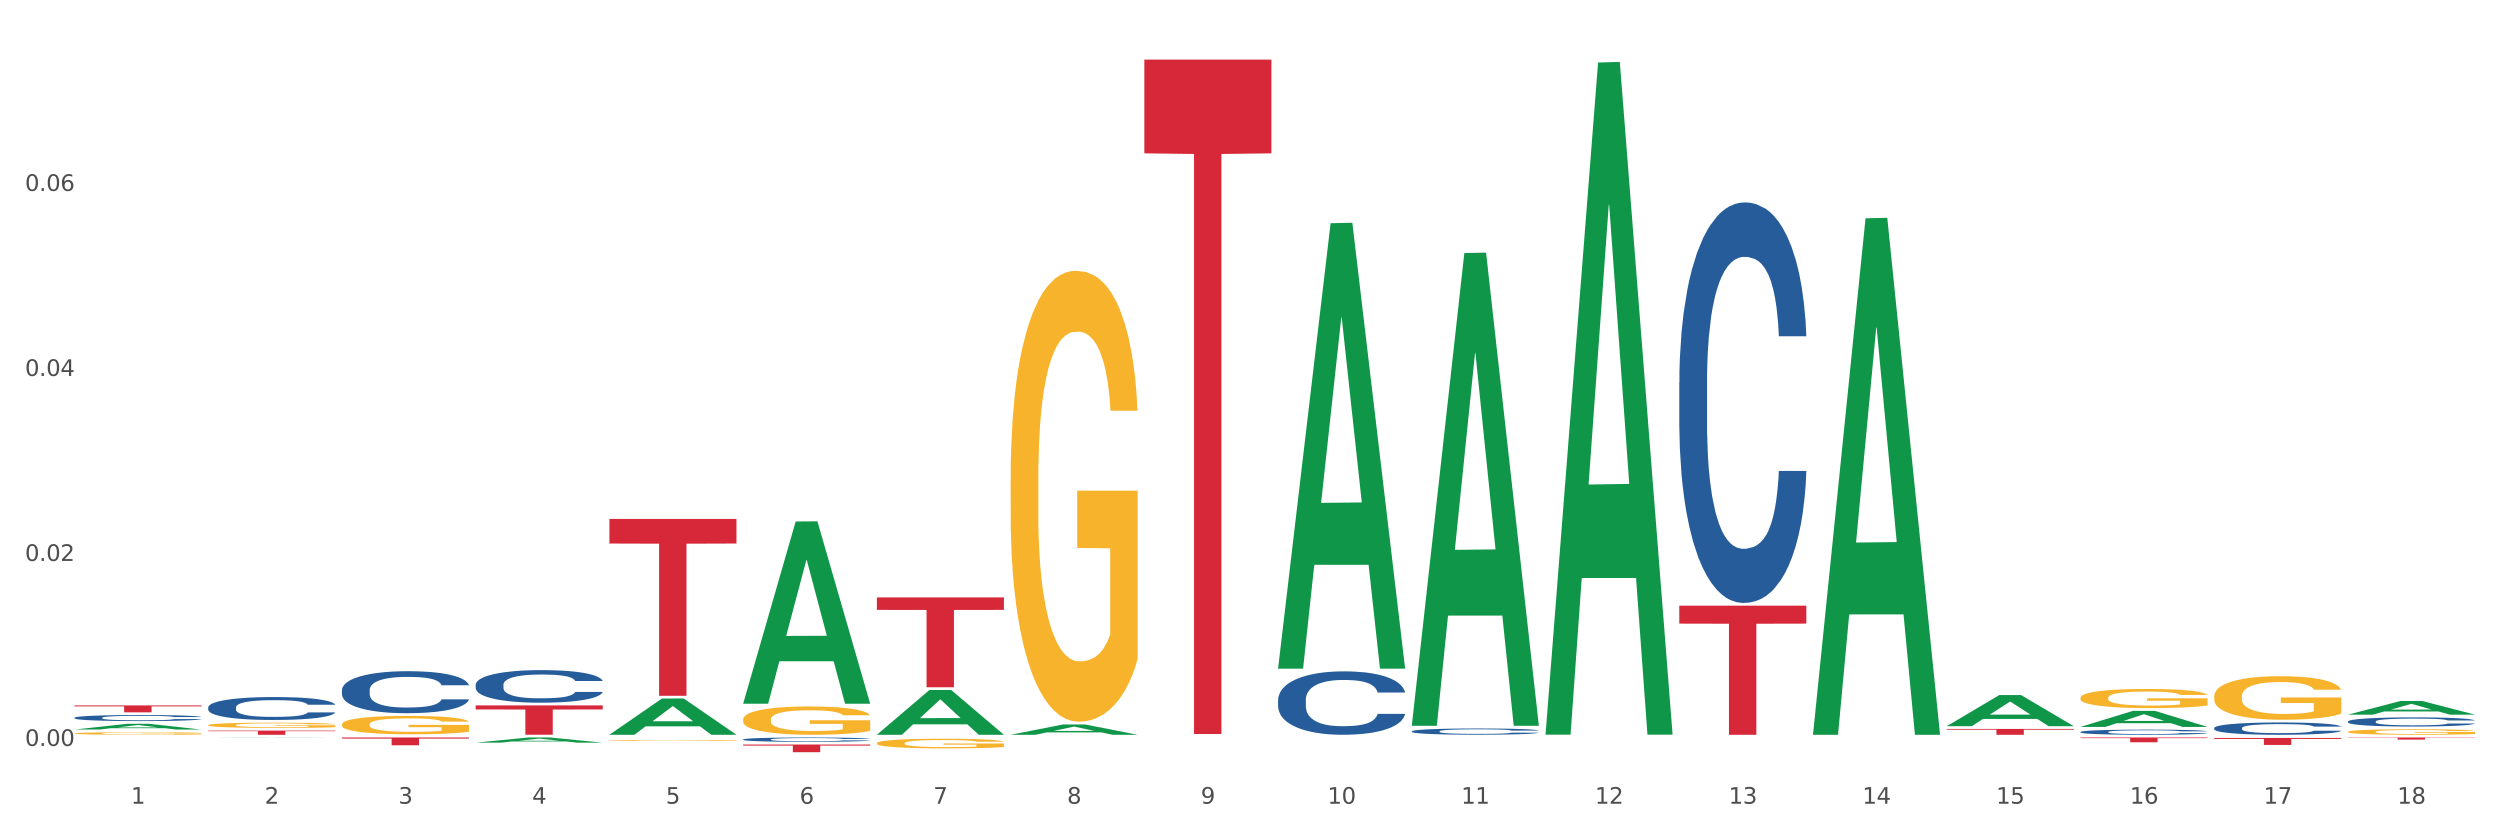 <?xml version="1.0" encoding="utf-8" standalone="no"?>
<!DOCTYPE svg PUBLIC "-//W3C//DTD SVG 1.1//EN"
  "http://www.w3.org/Graphics/SVG/1.1/DTD/svg11.dtd">
<svg xmlns:xlink="http://www.w3.org/1999/xlink" width="1080pt" height="360pt" viewBox="0 0 1080 360" xmlns="http://www.w3.org/2000/svg" version="1.1">
 <rect x="0" y="0" width="1080" height="360" fill="#333333" stroke="none"/>
 <defs>
  <style type="text/css">*{stroke-linejoin: round; stroke-linecap: butt}</style>
 </defs>
 <g id="figure_1">
  <g id="patch_1">
   <path d="M 0 360 
L 1080 360 
L 1080 0 
L 0 0 
z
" style="fill: #ffffff; stroke: #ffffff; stroke-linejoin: miter"/>
  </g>
  <g id="axes_1">
   <g id="matplotlib.axis_1">
    <g id="xtick_1">
     <g id="text_1">
      <!-- 1 -->
      <g style="fill: #4d4d4d" transform="translate(56.563 347.204) scale(0.096 -0.096)">
       <defs>
        <path id="DejaVuSans-31" d="M 794 531 
L 1825 531 
L 1825 4091 
L 703 3866 
L 703 4441 
L 1819 4666 
L 2450 4666 
L 2450 531 
L 3481 531 
L 3481 0 
L 794 0 
L 794 531 
z
" transform="scale(0.016)"/>
       </defs>
       <use xlink:href="#DejaVuSans-31"/>
      </g>
     </g>
    </g>
    <g id="xtick_2">
     <g id="text_2">
      <!-- 2 -->
      <g style="fill: #4d4d4d" transform="translate(114.336 347.204) scale(0.096 -0.096)">
       <defs>
        <path id="DejaVuSans-32" d="M 1228 531 
L 3431 531 
L 3431 0 
L 469 0 
L 469 531 
Q 828 903 1448 1529 
Q 2069 2156 2228 2338 
Q 2531 2678 2651 2914 
Q 2772 3150 2772 3378 
Q 2772 3750 2511 3984 
Q 2250 4219 1831 4219 
Q 1534 4219 1204 4116 
Q 875 4013 500 3803 
L 500 4441 
Q 881 4594 1212 4672 
Q 1544 4750 1819 4750 
Q 2544 4750 2975 4387 
Q 3406 4025 3406 3419 
Q 3406 3131 3298 2873 
Q 3191 2616 2906 2266 
Q 2828 2175 2409 1742 
Q 1991 1309 1228 531 
z
" transform="scale(0.016)"/>
       </defs>
       <use xlink:href="#DejaVuSans-32"/>
      </g>
     </g>
    </g>
    <g id="xtick_3">
     <g id="text_3">
      <!-- 3 -->
      <g style="fill: #4d4d4d" transform="translate(172.109 347.204) scale(0.096 -0.096)">
       <defs>
        <path id="DejaVuSans-33" d="M 2597 2516 
Q 3050 2419 3304 2112 
Q 3559 1806 3559 1356 
Q 3559 666 3084 287 
Q 2609 -91 1734 -91 
Q 1441 -91 1130 -33 
Q 819 25 488 141 
L 488 750 
Q 750 597 1062 519 
Q 1375 441 1716 441 
Q 2309 441 2620 675 
Q 2931 909 2931 1356 
Q 2931 1769 2642 2001 
Q 2353 2234 1838 2234 
L 1294 2234 
L 1294 2753 
L 1863 2753 
Q 2328 2753 2575 2939 
Q 2822 3125 2822 3475 
Q 2822 3834 2567 4026 
Q 2313 4219 1838 4219 
Q 1578 4219 1281 4162 
Q 984 4106 628 3988 
L 628 4550 
Q 988 4650 1302 4700 
Q 1616 4750 1894 4750 
Q 2613 4750 3031 4423 
Q 3450 4097 3450 3541 
Q 3450 3153 3228 2886 
Q 3006 2619 2597 2516 
z
" transform="scale(0.016)"/>
       </defs>
       <use xlink:href="#DejaVuSans-33"/>
      </g>
     </g>
    </g>
    <g id="xtick_4">
     <g id="text_4">
      <!-- 4 -->
      <g style="fill: #4d4d4d" transform="translate(229.882 347.204) scale(0.096 -0.096)">
       <defs>
        <path id="DejaVuSans-34" d="M 2419 4116 
L 825 1625 
L 2419 1625 
L 2419 4116 
z
M 2253 4666 
L 3047 4666 
L 3047 1625 
L 3713 1625 
L 3713 1100 
L 3047 1100 
L 3047 0 
L 2419 0 
L 2419 1100 
L 313 1100 
L 313 1709 
L 2253 4666 
z
" transform="scale(0.016)"/>
       </defs>
       <use xlink:href="#DejaVuSans-34"/>
      </g>
     </g>
    </g>
    <g id="xtick_5">
     <g id="text_5">
      <!-- 5 -->
      <g style="fill: #4d4d4d" transform="translate(287.655 347.204) scale(0.096 -0.096)">
       <defs>
        <path id="DejaVuSans-35" d="M 691 4666 
L 3169 4666 
L 3169 4134 
L 1269 4134 
L 1269 2991 
Q 1406 3038 1543 3061 
Q 1681 3084 1819 3084 
Q 2600 3084 3056 2656 
Q 3513 2228 3513 1497 
Q 3513 744 3044 326 
Q 2575 -91 1722 -91 
Q 1428 -91 1123 -41 
Q 819 9 494 109 
L 494 744 
Q 775 591 1075 516 
Q 1375 441 1709 441 
Q 2250 441 2565 725 
Q 2881 1009 2881 1497 
Q 2881 1984 2565 2268 
Q 2250 2553 1709 2553 
Q 1456 2553 1204 2497 
Q 953 2441 691 2322 
L 691 4666 
z
" transform="scale(0.016)"/>
       </defs>
       <use xlink:href="#DejaVuSans-35"/>
      </g>
     </g>
    </g>
    <g id="xtick_6">
     <g id="text_6">
      <!-- 6 -->
      <g style="fill: #4d4d4d" transform="translate(345.428 347.204) scale(0.096 -0.096)">
       <defs>
        <path id="DejaVuSans-36" d="M 2113 2584 
Q 1688 2584 1439 2293 
Q 1191 2003 1191 1497 
Q 1191 994 1439 701 
Q 1688 409 2113 409 
Q 2538 409 2786 701 
Q 3034 994 3034 1497 
Q 3034 2003 2786 2293 
Q 2538 2584 2113 2584 
z
M 3366 4563 
L 3366 3988 
Q 3128 4100 2886 4159 
Q 2644 4219 2406 4219 
Q 1781 4219 1451 3797 
Q 1122 3375 1075 2522 
Q 1259 2794 1537 2939 
Q 1816 3084 2150 3084 
Q 2853 3084 3261 2657 
Q 3669 2231 3669 1497 
Q 3669 778 3244 343 
Q 2819 -91 2113 -91 
Q 1303 -91 875 529 
Q 447 1150 447 2328 
Q 447 3434 972 4092 
Q 1497 4750 2381 4750 
Q 2619 4750 2861 4703 
Q 3103 4656 3366 4563 
z
" transform="scale(0.016)"/>
       </defs>
       <use xlink:href="#DejaVuSans-36"/>
      </g>
     </g>
    </g>
    <g id="xtick_7">
     <g id="text_7">
      <!-- 7 -->
      <g style="fill: #4d4d4d" transform="translate(403.201 347.204) scale(0.096 -0.096)">
       <defs>
        <path id="DejaVuSans-37" d="M 525 4666 
L 3525 4666 
L 3525 4397 
L 1831 0 
L 1172 0 
L 2766 4134 
L 525 4134 
L 525 4666 
z
" transform="scale(0.016)"/>
       </defs>
       <use xlink:href="#DejaVuSans-37"/>
      </g>
     </g>
    </g>
    <g id="xtick_8">
     <g id="text_8">
      <!-- 8 -->
      <g style="fill: #4d4d4d" transform="translate(460.974 347.204) scale(0.096 -0.096)">
       <defs>
        <path id="DejaVuSans-38" d="M 2034 2216 
Q 1584 2216 1326 1975 
Q 1069 1734 1069 1313 
Q 1069 891 1326 650 
Q 1584 409 2034 409 
Q 2484 409 2743 651 
Q 3003 894 3003 1313 
Q 3003 1734 2745 1975 
Q 2488 2216 2034 2216 
z
M 1403 2484 
Q 997 2584 770 2862 
Q 544 3141 544 3541 
Q 544 4100 942 4425 
Q 1341 4750 2034 4750 
Q 2731 4750 3128 4425 
Q 3525 4100 3525 3541 
Q 3525 3141 3298 2862 
Q 3072 2584 2669 2484 
Q 3125 2378 3379 2068 
Q 3634 1759 3634 1313 
Q 3634 634 3220 271 
Q 2806 -91 2034 -91 
Q 1263 -91 848 271 
Q 434 634 434 1313 
Q 434 1759 690 2068 
Q 947 2378 1403 2484 
z
M 1172 3481 
Q 1172 3119 1398 2916 
Q 1625 2713 2034 2713 
Q 2441 2713 2670 2916 
Q 2900 3119 2900 3481 
Q 2900 3844 2670 4047 
Q 2441 4250 2034 4250 
Q 1625 4250 1398 4047 
Q 1172 3844 1172 3481 
z
" transform="scale(0.016)"/>
       </defs>
       <use xlink:href="#DejaVuSans-38"/>
      </g>
     </g>
    </g>
    <g id="xtick_9">
     <g id="text_9">
      <!-- 9 -->
      <g style="fill: #4d4d4d" transform="translate(518.747 347.204) scale(0.096 -0.096)">
       <defs>
        <path id="DejaVuSans-39" d="M 703 97 
L 703 672 
Q 941 559 1184 500 
Q 1428 441 1663 441 
Q 2288 441 2617 861 
Q 2947 1281 2994 2138 
Q 2813 1869 2534 1725 
Q 2256 1581 1919 1581 
Q 1219 1581 811 2004 
Q 403 2428 403 3163 
Q 403 3881 828 4315 
Q 1253 4750 1959 4750 
Q 2769 4750 3195 4129 
Q 3622 3509 3622 2328 
Q 3622 1225 3098 567 
Q 2575 -91 1691 -91 
Q 1453 -91 1209 -44 
Q 966 3 703 97 
z
M 1959 2075 
Q 2384 2075 2632 2365 
Q 2881 2656 2881 3163 
Q 2881 3666 2632 3958 
Q 2384 4250 1959 4250 
Q 1534 4250 1286 3958 
Q 1038 3666 1038 3163 
Q 1038 2656 1286 2365 
Q 1534 2075 1959 2075 
z
" transform="scale(0.016)"/>
       </defs>
       <use xlink:href="#DejaVuSans-39"/>
      </g>
     </g>
    </g>
    <g id="xtick_10">
     <g id="text_10">
      <!-- 10 -->
      <g style="fill: #4d4d4d" transform="translate(573.466 347.204) scale(0.096 -0.096)">
       <defs>
        <path id="DejaVuSans-30" d="M 2034 4250 
Q 1547 4250 1301 3770 
Q 1056 3291 1056 2328 
Q 1056 1369 1301 889 
Q 1547 409 2034 409 
Q 2525 409 2770 889 
Q 3016 1369 3016 2328 
Q 3016 3291 2770 3770 
Q 2525 4250 2034 4250 
z
M 2034 4750 
Q 2819 4750 3233 4129 
Q 3647 3509 3647 2328 
Q 3647 1150 3233 529 
Q 2819 -91 2034 -91 
Q 1250 -91 836 529 
Q 422 1150 422 2328 
Q 422 3509 836 4129 
Q 1250 4750 2034 4750 
z
" transform="scale(0.016)"/>
       </defs>
       <use xlink:href="#DejaVuSans-31"/>
       <use xlink:href="#DejaVuSans-30" transform="translate(63.623 0)"/>
      </g>
     </g>
    </g>
    <g id="xtick_11">
     <g id="text_11">
      <!-- 11 -->
      <g style="fill: #4d4d4d" transform="translate(631.239 347.204) scale(0.096 -0.096)">
       <use xlink:href="#DejaVuSans-31"/>
       <use xlink:href="#DejaVuSans-31" transform="translate(63.623 0)"/>
      </g>
     </g>
    </g>
    <g id="xtick_12">
     <g id="text_12">
      <!-- 12 -->
      <g style="fill: #4d4d4d" transform="translate(689.012 347.204) scale(0.096 -0.096)">
       <use xlink:href="#DejaVuSans-31"/>
       <use xlink:href="#DejaVuSans-32" transform="translate(63.623 0)"/>
      </g>
     </g>
    </g>
    <g id="xtick_13">
     <g id="text_13">
      <!-- 13 -->
      <g style="fill: #4d4d4d" transform="translate(746.785 347.204) scale(0.096 -0.096)">
       <use xlink:href="#DejaVuSans-31"/>
       <use xlink:href="#DejaVuSans-33" transform="translate(63.623 0)"/>
      </g>
     </g>
    </g>
    <g id="xtick_14">
     <g id="text_14">
      <!-- 14 -->
      <g style="fill: #4d4d4d" transform="translate(804.558 347.204) scale(0.096 -0.096)">
       <use xlink:href="#DejaVuSans-31"/>
       <use xlink:href="#DejaVuSans-34" transform="translate(63.623 0)"/>
      </g>
     </g>
    </g>
    <g id="xtick_15">
     <g id="text_15">
      <!-- 15 -->
      <g style="fill: #4d4d4d" transform="translate(862.331 347.204) scale(0.096 -0.096)">
       <use xlink:href="#DejaVuSans-31"/>
       <use xlink:href="#DejaVuSans-35" transform="translate(63.623 0)"/>
      </g>
     </g>
    </g>
    <g id="xtick_16">
     <g id="text_16">
      <!-- 16 -->
      <g style="fill: #4d4d4d" transform="translate(920.104 347.204) scale(0.096 -0.096)">
       <use xlink:href="#DejaVuSans-31"/>
       <use xlink:href="#DejaVuSans-36" transform="translate(63.623 0)"/>
      </g>
     </g>
    </g>
    <g id="xtick_17">
     <g id="text_17">
      <!-- 17 -->
      <g style="fill: #4d4d4d" transform="translate(977.877 347.204) scale(0.096 -0.096)">
       <use xlink:href="#DejaVuSans-31"/>
       <use xlink:href="#DejaVuSans-37" transform="translate(63.623 0)"/>
      </g>
     </g>
    </g>
    <g id="xtick_18">
     <g id="text_18">
      <!-- 18 -->
      <g style="fill: #4d4d4d" transform="translate(1035.65 347.204) scale(0.096 -0.096)">
       <use xlink:href="#DejaVuSans-31"/>
       <use xlink:href="#DejaVuSans-38" transform="translate(63.623 0)"/>
      </g>
     </g>
    </g>
    <g id="xtick_19"/>
    <g id="xtick_20"/>
    <g id="xtick_21"/>
    <g id="xtick_22"/>
    <g id="xtick_23"/>
    <g id="xtick_24"/>
    <g id="xtick_25"/>
    <g id="xtick_26"/>
    <g id="xtick_27"/>
    <g id="xtick_28"/>
    <g id="xtick_29"/>
    <g id="xtick_30"/>
    <g id="xtick_31"/>
    <g id="xtick_32"/>
    <g id="xtick_33"/>
    <g id="xtick_34"/>
    <g id="xtick_35"/>
   </g>
   <g id="matplotlib.axis_2">
    <g id="ytick_1">
     <g id="text_19">
      <!-- 0.00 -->
      <g style="fill: #4d4d4d" transform="translate(10.8 322.241) scale(0.096 -0.096)">
       <defs>
        <path id="DejaVuSans-2e" d="M 684 794 
L 1344 794 
L 1344 0 
L 684 0 
L 684 794 
z
" transform="scale(0.016)"/>
       </defs>
       <use xlink:href="#DejaVuSans-30"/>
       <use xlink:href="#DejaVuSans-2e" transform="translate(63.623 0)"/>
       <use xlink:href="#DejaVuSans-30" transform="translate(95.41 0)"/>
       <use xlink:href="#DejaVuSans-30" transform="translate(159.033 0)"/>
      </g>
     </g>
    </g>
    <g id="ytick_2">
     <g id="text_20">
      <!-- 0.02 -->
      <g style="fill: #4d4d4d" transform="translate(10.8 242.32) scale(0.096 -0.096)">
       <use xlink:href="#DejaVuSans-30"/>
       <use xlink:href="#DejaVuSans-2e" transform="translate(63.623 0)"/>
       <use xlink:href="#DejaVuSans-30" transform="translate(95.41 0)"/>
       <use xlink:href="#DejaVuSans-32" transform="translate(159.033 0)"/>
      </g>
     </g>
    </g>
    <g id="ytick_3">
     <g id="text_21">
      <!-- 0.04 -->
      <g style="fill: #4d4d4d" transform="translate(10.8 162.399) scale(0.096 -0.096)">
       <use xlink:href="#DejaVuSans-30"/>
       <use xlink:href="#DejaVuSans-2e" transform="translate(63.623 0)"/>
       <use xlink:href="#DejaVuSans-30" transform="translate(95.41 0)"/>
       <use xlink:href="#DejaVuSans-34" transform="translate(159.033 0)"/>
      </g>
     </g>
    </g>
    <g id="ytick_4">
     <g id="text_22">
      <!-- 0.06 -->
      <g style="fill: #4d4d4d" transform="translate(10.8 82.477) scale(0.096 -0.096)">
       <use xlink:href="#DejaVuSans-30"/>
       <use xlink:href="#DejaVuSans-2e" transform="translate(63.623 0)"/>
       <use xlink:href="#DejaVuSans-30" transform="translate(95.41 0)"/>
       <use xlink:href="#DejaVuSans-36" transform="translate(159.033 0)"/>
      </g>
     </g>
    </g>
    <g id="ytick_5"/>
    <g id="ytick_6"/>
    <g id="ytick_7"/>
    <g id="ytick_8"/>
   </g>
   <g id="PolyCollection_1">
    <path d="M 32.175 315.167 
L 32.232 315.165 
L 54.864 312.681 
L 64.257 312.679 
L 87.059 315.172 
L 76.196 315.172 
L 71.273 314.591 
L 47.905 314.591 
L 47.735 314.6 
L 42.982 315.172 
L 32.175 315.172 
L 32.175 315.167 
L 50.847 314.245 
L 68.331 314.242 
L 59.674 313.21 
L 59.561 313.205 
L 59.447 313.212 
L 50.79 314.242 
L 50.847 314.245 
L 32.175 315.167 
z
" clip-path="url(#p19c09a8360)" style="fill: #109648"/>
    <path d="M 32.175 304.745 
L 87.059 304.745 
L 87.059 305.159 
L 65.47 305.161 
L 65.47 307.722 
L 53.635 307.722 
L 53.635 305.161 
L 32.175 305.159 
L 32.175 304.748 
L 32.175 304.745 
z
" clip-path="url(#p19c09a8360)" style="fill: #d62839"/>
    <path d="M 89.948 313.244 
L 90.013 313.242 
L 90.013 313.167 
L 90.142 313.103 
L 90.79 312.949 
L 91.762 312.821 
L 92.475 312.753 
L 93.188 312.697 
L 94.03 312.641 
L 95.067 312.583 
L 96.946 312.499 
L 98.113 312.456 
L 99.538 312.41 
L 102.13 312.344 
L 104.009 312.307 
L 105.953 312.276 
L 109.128 312.239 
L 111.202 312.222 
L 113.405 312.21 
L 116.062 312.202 
L 118.071 312.2 
L 122.477 312.206 
L 126.235 312.224 
L 128.049 312.239 
L 130.382 312.264 
L 131.613 312.28 
L 133.622 312.313 
L 135.696 312.356 
L 137.121 312.394 
L 139.26 312.464 
L 140.88 312.534 
L 142.37 312.621 
L 143.148 312.68 
L 143.731 312.736 
L 144.249 312.8 
L 144.768 312.901 
L 133.104 312.901 
L 132.65 312.829 
L 131.937 312.761 
L 130.901 312.695 
L 129.993 312.654 
L 128.438 312.602 
L 127.013 312.569 
L 125.522 312.544 
L 123.708 312.524 
L 122.282 312.513 
L 120.274 312.505 
L 116.321 312.507 
L 113.664 312.524 
L 111.85 312.544 
L 110.684 312.563 
L 109.647 312.583 
L 108.48 312.612 
L 107.12 312.656 
L 106.148 312.695 
L 105.176 312.744 
L 104.398 312.794 
L 103.685 312.852 
L 103.102 312.914 
L 102.648 312.977 
L 102.26 313.056 
L 101.936 313.186 
L 101.936 313.468 
L 102.065 313.532 
L 102.389 313.617 
L 102.778 313.681 
L 103.426 313.757 
L 104.009 313.809 
L 105.111 313.883 
L 106.342 313.945 
L 107.314 313.984 
L 108.286 314.017 
L 109.971 314.063 
L 111.85 314.1 
L 113.47 314.122 
L 115.673 314.143 
L 117.163 314.151 
L 118.459 314.155 
L 121.634 314.155 
L 123.902 314.149 
L 126.43 314.135 
L 128.373 314.116 
L 129.993 314.094 
L 131.808 314.056 
L 132.974 314.021 
L 132.974 313.59 
L 118.719 313.588 
L 118.719 313.301 
L 144.832 313.301 
L 144.832 314.143 
L 143.731 314.186 
L 142.5 314.226 
L 141.204 314.261 
L 139.26 314.304 
L 136.927 314.345 
L 134.853 314.374 
L 132.65 314.399 
L 130.058 314.422 
L 126.689 314.442 
L 124.615 314.45 
L 122.023 314.457 
L 118.978 314.459 
L 116.321 314.455 
L 113.729 314.444 
L 111.007 314.426 
L 108.351 314.399 
L 106.342 314.372 
L 104.333 314.339 
L 102.195 314.296 
L 100.51 314.254 
L 99.214 314.217 
L 97.789 314.17 
L 96.233 314.108 
L 95.067 314.052 
L 94.03 313.995 
L 92.929 313.92 
L 92.151 313.856 
L 91.374 313.776 
L 90.92 313.716 
L 90.402 313.623 
L 90.013 313.493 
L 89.948 313.244 
z
" clip-path="url(#p19c09a8360)" style="fill: #f7b32b"/>
    <path d="M 147.721 312.942 
L 147.786 312.935 
L 147.786 312.674 
L 147.915 312.449 
L 148.563 311.904 
L 149.535 311.454 
L 150.248 311.214 
L 150.961 311.018 
L 151.803 310.822 
L 152.84 310.619 
L 154.719 310.321 
L 155.886 310.168 
L 157.311 310.009 
L 159.903 309.776 
L 161.782 309.645 
L 163.726 309.537 
L 166.901 309.406 
L 168.975 309.348 
L 171.178 309.304 
L 173.835 309.275 
L 175.844 309.268 
L 180.25 309.29 
L 184.008 309.355 
L 185.822 309.406 
L 188.155 309.493 
L 189.386 309.551 
L 191.395 309.667 
L 193.469 309.82 
L 194.894 309.95 
L 197.033 310.197 
L 198.653 310.444 
L 200.143 310.749 
L 200.921 310.96 
L 201.504 311.156 
L 202.022 311.381 
L 202.54 311.737 
L 190.877 311.737 
L 190.423 311.483 
L 189.71 311.243 
L 188.674 311.011 
L 187.766 310.865 
L 186.211 310.684 
L 184.786 310.568 
L 183.295 310.481 
L 181.481 310.408 
L 180.055 310.372 
L 178.047 310.343 
L 174.094 310.35 
L 171.437 310.408 
L 169.623 310.481 
L 168.456 310.546 
L 167.42 310.619 
L 166.253 310.72 
L 164.893 310.873 
L 163.921 311.011 
L 162.949 311.185 
L 162.171 311.359 
L 161.458 311.563 
L 160.875 311.78 
L 160.421 312.006 
L 160.033 312.282 
L 159.709 312.739 
L 159.709 313.734 
L 159.838 313.959 
L 160.162 314.257 
L 160.551 314.482 
L 161.199 314.751 
L 161.782 314.932 
L 162.884 315.193 
L 164.115 315.411 
L 165.087 315.549 
L 166.059 315.666 
L 167.744 315.825 
L 169.623 315.956 
L 171.243 316.036 
L 173.446 316.108 
L 174.936 316.138 
L 176.232 316.152 
L 179.407 316.152 
L 181.675 316.13 
L 184.203 316.079 
L 186.146 316.014 
L 187.766 315.934 
L 189.581 315.803 
L 190.747 315.68 
L 190.747 314.162 
L 176.491 314.155 
L 176.491 313.146 
L 202.605 313.146 
L 202.605 316.108 
L 201.504 316.261 
L 200.273 316.399 
L 198.977 316.522 
L 197.033 316.675 
L 194.7 316.82 
L 192.626 316.922 
L 190.423 317.009 
L 187.831 317.089 
L 184.462 317.161 
L 182.388 317.19 
L 179.796 317.212 
L 176.751 317.22 
L 174.094 317.205 
L 171.502 317.169 
L 168.78 317.103 
L 166.124 317.009 
L 164.115 316.915 
L 162.106 316.798 
L 159.968 316.646 
L 158.283 316.501 
L 156.987 316.37 
L 155.562 316.203 
L 154.006 315.985 
L 152.84 315.789 
L 151.803 315.586 
L 150.702 315.324 
L 149.924 315.099 
L 149.147 314.816 
L 148.693 314.605 
L 148.175 314.279 
L 147.786 313.821 
L 147.721 312.942 
z
" clip-path="url(#p19c09a8360)" style="fill: #f7b32b"/>
    <path d="M 263.267 319.874 
L 263.332 319.873 
L 263.332 319.86 
L 263.461 319.848 
L 264.109 319.819 
L 265.081 319.796 
L 265.794 319.783 
L 266.507 319.773 
L 267.349 319.763 
L 268.386 319.752 
L 270.265 319.737 
L 271.432 319.729 
L 272.857 319.72 
L 275.449 319.708 
L 277.328 319.701 
L 279.272 319.696 
L 282.447 319.689 
L 284.521 319.686 
L 286.724 319.683 
L 289.381 319.682 
L 291.389 319.681 
L 295.796 319.683 
L 299.554 319.686 
L 301.368 319.689 
L 303.701 319.693 
L 304.932 319.696 
L 306.941 319.702 
L 309.015 319.71 
L 310.44 319.717 
L 312.579 319.73 
L 314.199 319.743 
L 315.689 319.759 
L 316.466 319.77 
L 317.05 319.78 
L 317.568 319.792 
L 318.086 319.811 
L 306.423 319.811 
L 305.969 319.797 
L 305.256 319.785 
L 304.22 319.773 
L 303.312 319.765 
L 301.757 319.756 
L 300.332 319.749 
L 298.841 319.745 
L 297.027 319.741 
L 295.601 319.739 
L 293.593 319.738 
L 289.64 319.738 
L 286.983 319.741 
L 285.169 319.745 
L 284.002 319.748 
L 282.966 319.752 
L 281.799 319.757 
L 280.439 319.765 
L 279.467 319.773 
L 278.495 319.782 
L 277.717 319.791 
L 277.004 319.801 
L 276.421 319.813 
L 275.967 319.825 
L 275.579 319.839 
L 275.255 319.863 
L 275.255 319.915 
L 275.384 319.927 
L 275.708 319.942 
L 276.097 319.954 
L 276.745 319.968 
L 277.328 319.978 
L 278.43 319.991 
L 279.661 320.003 
L 280.633 320.01 
L 281.605 320.016 
L 283.29 320.024 
L 285.169 320.031 
L 286.789 320.035 
L 288.992 320.039 
L 290.482 320.041 
L 291.778 320.041 
L 294.953 320.041 
L 297.221 320.04 
L 299.748 320.038 
L 301.692 320.034 
L 303.312 320.03 
L 305.127 320.023 
L 306.293 320.017 
L 306.293 319.937 
L 292.037 319.937 
L 292.037 319.884 
L 318.151 319.884 
L 318.151 320.039 
L 317.05 320.047 
L 315.819 320.054 
L 314.523 320.061 
L 312.579 320.069 
L 310.246 320.076 
L 308.172 320.082 
L 305.969 320.086 
L 303.377 320.09 
L 300.008 320.094 
L 297.934 320.096 
L 295.342 320.097 
L 292.297 320.097 
L 289.64 320.096 
L 287.048 320.094 
L 284.326 320.091 
L 281.67 320.086 
L 279.661 320.081 
L 277.652 320.075 
L 275.514 320.067 
L 273.829 320.06 
L 272.533 320.053 
L 271.108 320.044 
L 269.552 320.033 
L 268.386 320.022 
L 267.349 320.012 
L 266.248 319.998 
L 265.47 319.986 
L 264.692 319.971 
L 264.239 319.96 
L 263.721 319.943 
L 263.332 319.919 
L 263.267 319.874 
z
" clip-path="url(#p19c09a8360)" style="fill: #f7b32b"/>
    <path d="M 378.813 321.061 
L 378.878 321.058 
L 378.878 320.92 
L 379.007 320.802 
L 379.655 320.516 
L 380.627 320.28 
L 381.34 320.154 
L 382.053 320.051 
L 382.895 319.948 
L 383.932 319.842 
L 385.811 319.685 
L 386.977 319.605 
L 388.403 319.521 
L 390.995 319.399 
L 392.874 319.331 
L 394.818 319.274 
L 397.993 319.205 
L 400.067 319.174 
L 402.27 319.152 
L 404.927 319.136 
L 406.935 319.133 
L 411.342 319.144 
L 415.1 319.178 
L 416.914 319.205 
L 419.247 319.251 
L 420.478 319.281 
L 422.487 319.342 
L 424.561 319.422 
L 425.986 319.491 
L 428.125 319.62 
L 429.745 319.75 
L 431.235 319.91 
L 432.012 320.021 
L 432.596 320.124 
L 433.114 320.242 
L 433.632 320.429 
L 421.969 320.429 
L 421.515 320.295 
L 420.802 320.169 
L 419.766 320.047 
L 418.858 319.971 
L 417.303 319.876 
L 415.878 319.815 
L 414.387 319.769 
L 412.573 319.731 
L 411.147 319.712 
L 409.139 319.697 
L 405.186 319.701 
L 402.529 319.731 
L 400.715 319.769 
L 399.548 319.803 
L 398.512 319.842 
L 397.345 319.895 
L 395.984 319.975 
L 395.013 320.047 
L 394.041 320.139 
L 393.263 320.23 
L 392.55 320.337 
L 391.967 320.451 
L 391.513 320.57 
L 391.125 320.715 
L 390.801 320.955 
L 390.801 321.477 
L 390.93 321.595 
L 391.254 321.751 
L 391.643 321.87 
L 392.291 322.011 
L 392.874 322.106 
L 393.976 322.243 
L 395.207 322.357 
L 396.179 322.43 
L 397.151 322.491 
L 398.836 322.575 
L 400.715 322.643 
L 402.335 322.685 
L 404.538 322.723 
L 406.028 322.739 
L 407.324 322.746 
L 410.499 322.746 
L 412.767 322.735 
L 415.294 322.708 
L 417.238 322.674 
L 418.858 322.632 
L 420.673 322.563 
L 421.839 322.499 
L 421.839 321.702 
L 407.583 321.698 
L 407.583 321.168 
L 433.697 321.168 
L 433.697 322.723 
L 432.596 322.803 
L 431.364 322.876 
L 430.068 322.941 
L 428.125 323.021 
L 425.792 323.097 
L 423.718 323.15 
L 421.515 323.196 
L 418.923 323.238 
L 415.554 323.276 
L 413.48 323.291 
L 410.888 323.303 
L 407.843 323.307 
L 405.186 323.299 
L 402.594 323.28 
L 399.872 323.246 
L 397.216 323.196 
L 395.207 323.147 
L 393.198 323.086 
L 391.06 323.006 
L 389.375 322.929 
L 388.079 322.861 
L 386.654 322.773 
L 385.098 322.659 
L 383.932 322.556 
L 382.895 322.449 
L 381.794 322.312 
L 381.016 322.194 
L 380.238 322.045 
L 379.785 321.934 
L 379.266 321.763 
L 378.878 321.523 
L 378.813 321.061 
z
" clip-path="url(#p19c09a8360)" style="fill: #f7b32b"/>
    <path d="M 436.586 206.984 
L 436.651 206.806 
L 436.651 200.4 
L 436.78 194.884 
L 437.428 181.54 
L 438.4 170.508 
L 439.113 164.636 
L 439.826 159.832 
L 440.668 155.028 
L 441.705 150.046 
L 443.584 142.751 
L 444.75 139.014 
L 446.176 135.1 
L 448.768 129.406 
L 450.647 126.203 
L 452.591 123.534 
L 455.766 120.332 
L 457.84 118.908 
L 460.043 117.841 
L 462.7 117.129 
L 464.708 116.951 
L 469.115 117.485 
L 472.873 119.086 
L 474.687 120.332 
L 477.02 122.467 
L 478.251 123.89 
L 480.26 126.737 
L 482.334 130.474 
L 483.759 133.676 
L 485.898 139.726 
L 487.517 145.776 
L 489.008 153.249 
L 489.785 158.409 
L 490.369 163.213 
L 490.887 168.729 
L 491.405 177.447 
L 479.742 177.447 
L 479.288 171.22 
L 478.575 165.348 
L 477.539 159.654 
L 476.631 156.096 
L 475.076 151.647 
L 473.651 148.8 
L 472.16 146.665 
L 470.346 144.886 
L 468.92 143.996 
L 466.912 143.285 
L 462.959 143.463 
L 460.302 144.886 
L 458.488 146.665 
L 457.321 148.267 
L 456.285 150.046 
L 455.118 152.537 
L 453.757 156.274 
L 452.785 159.654 
L 451.814 163.925 
L 451.036 168.195 
L 450.323 173.177 
L 449.74 178.515 
L 449.286 184.031 
L 448.898 190.792 
L 448.574 202.002 
L 448.574 226.378 
L 448.703 231.894 
L 449.027 239.189 
L 449.416 244.705 
L 450.064 251.288 
L 450.647 255.737 
L 451.749 262.142 
L 452.98 267.48 
L 453.952 270.861 
L 454.924 273.708 
L 456.609 277.622 
L 458.488 280.825 
L 460.108 282.782 
L 462.311 284.561 
L 463.801 285.273 
L 465.097 285.629 
L 468.272 285.629 
L 470.54 285.095 
L 473.067 283.85 
L 475.011 282.248 
L 476.631 280.291 
L 478.446 277.088 
L 479.612 274.063 
L 479.612 236.876 
L 465.356 236.698 
L 465.356 211.966 
L 491.47 211.966 
L 491.47 284.561 
L 490.369 288.298 
L 489.137 291.678 
L 487.841 294.703 
L 485.898 298.44 
L 483.565 301.998 
L 481.491 304.489 
L 479.288 306.625 
L 476.696 308.582 
L 473.327 310.361 
L 471.253 311.073 
L 468.661 311.607 
L 465.616 311.785 
L 462.959 311.429 
L 460.367 310.539 
L 457.645 308.938 
L 454.989 306.625 
L 452.98 304.312 
L 450.971 301.465 
L 448.833 297.728 
L 447.148 294.17 
L 445.852 290.967 
L 444.426 286.874 
L 442.871 281.536 
L 441.705 276.732 
L 440.668 271.75 
L 439.567 265.345 
L 438.789 259.829 
L 438.011 252.89 
L 437.558 247.73 
L 437.039 239.723 
L 436.651 228.513 
L 436.586 206.984 
z
" clip-path="url(#p19c09a8360)" style="fill: #f7b32b"/>
    <path d="M 898.77 301.458 
L 898.835 301.45 
L 898.835 301.178 
L 898.964 300.944 
L 899.612 300.377 
L 900.584 299.908 
L 901.297 299.659 
L 902.01 299.454 
L 902.852 299.25 
L 903.889 299.039 
L 905.768 298.729 
L 906.934 298.57 
L 908.36 298.404 
L 910.952 298.162 
L 912.831 298.026 
L 914.775 297.912 
L 917.95 297.776 
L 920.024 297.716 
L 922.227 297.67 
L 924.884 297.64 
L 926.892 297.633 
L 931.299 297.655 
L 935.057 297.723 
L 936.871 297.776 
L 939.204 297.867 
L 940.435 297.927 
L 942.444 298.048 
L 944.517 298.207 
L 945.943 298.343 
L 948.081 298.6 
L 949.701 298.857 
L 951.192 299.175 
L 951.969 299.394 
L 952.552 299.598 
L 953.071 299.832 
L 953.589 300.203 
L 941.926 300.203 
L 941.472 299.938 
L 940.759 299.689 
L 939.722 299.447 
L 938.815 299.296 
L 937.26 299.107 
L 935.834 298.986 
L 934.344 298.895 
L 932.53 298.819 
L 931.104 298.782 
L 929.095 298.751 
L 925.143 298.759 
L 922.486 298.819 
L 920.672 298.895 
L 919.505 298.963 
L 918.468 299.039 
L 917.302 299.144 
L 915.941 299.303 
L 914.969 299.447 
L 913.997 299.628 
L 913.22 299.81 
L 912.507 300.021 
L 911.924 300.248 
L 911.47 300.483 
L 911.081 300.77 
L 910.757 301.246 
L 910.757 302.282 
L 910.887 302.516 
L 911.211 302.826 
L 911.6 303.06 
L 912.248 303.34 
L 912.831 303.529 
L 913.933 303.801 
L 915.164 304.028 
L 916.136 304.172 
L 917.108 304.293 
L 918.792 304.459 
L 920.672 304.595 
L 922.292 304.678 
L 924.495 304.754 
L 925.985 304.784 
L 927.281 304.799 
L 930.456 304.799 
L 932.724 304.776 
L 935.251 304.724 
L 937.195 304.655 
L 938.815 304.572 
L 940.63 304.436 
L 941.796 304.308 
L 941.796 302.728 
L 927.54 302.72 
L 927.54 301.669 
L 953.654 301.669 
L 953.654 304.754 
L 952.552 304.913 
L 951.321 305.056 
L 950.025 305.185 
L 948.081 305.343 
L 945.749 305.495 
L 943.675 305.6 
L 941.472 305.691 
L 938.88 305.774 
L 935.51 305.85 
L 933.437 305.88 
L 930.845 305.903 
L 927.799 305.91 
L 925.143 305.895 
L 922.551 305.857 
L 919.829 305.789 
L 917.172 305.691 
L 915.164 305.593 
L 913.155 305.472 
L 911.017 305.313 
L 909.332 305.162 
L 908.036 305.026 
L 906.61 304.852 
L 905.055 304.625 
L 903.889 304.421 
L 902.852 304.209 
L 901.75 303.937 
L 900.973 303.703 
L 900.195 303.408 
L 899.742 303.189 
L 899.223 302.849 
L 898.835 302.372 
L 898.77 301.458 
z
" clip-path="url(#p19c09a8360)" style="fill: #f7b32b"/>
    <path d="M 956.543 300.819 
L 956.607 300.802 
L 956.607 300.184 
L 956.737 299.652 
L 957.385 298.364 
L 958.357 297.299 
L 959.07 296.732 
L 959.783 296.268 
L 960.625 295.805 
L 961.662 295.324 
L 963.541 294.62 
L 964.707 294.259 
L 966.133 293.881 
L 968.725 293.332 
L 970.604 293.022 
L 972.548 292.765 
L 975.723 292.456 
L 977.797 292.318 
L 980 292.215 
L 982.656 292.147 
L 984.665 292.129 
L 989.072 292.181 
L 992.83 292.335 
L 994.644 292.456 
L 996.977 292.662 
L 998.208 292.799 
L 1000.217 293.074 
L 1002.29 293.435 
L 1003.716 293.744 
L 1005.854 294.328 
L 1007.474 294.912 
L 1008.965 295.633 
L 1009.742 296.131 
L 1010.325 296.595 
L 1010.844 297.127 
L 1011.362 297.969 
L 999.698 297.969 
L 999.245 297.367 
L 998.532 296.801 
L 997.495 296.251 
L 996.588 295.908 
L 995.033 295.478 
L 993.607 295.204 
L 992.117 294.997 
L 990.303 294.826 
L 988.877 294.74 
L 986.868 294.671 
L 982.916 294.688 
L 980.259 294.826 
L 978.445 294.997 
L 977.278 295.152 
L 976.241 295.324 
L 975.075 295.564 
L 973.714 295.925 
L 972.742 296.251 
L 971.77 296.663 
L 970.993 297.075 
L 970.28 297.556 
L 969.697 298.072 
L 969.243 298.604 
L 968.854 299.257 
L 968.53 300.339 
L 968.53 302.691 
L 968.66 303.224 
L 968.984 303.928 
L 969.373 304.46 
L 970.021 305.096 
L 970.604 305.525 
L 971.706 306.143 
L 972.937 306.659 
L 973.909 306.985 
L 974.881 307.26 
L 976.565 307.637 
L 978.445 307.947 
L 980.065 308.136 
L 982.268 308.307 
L 983.758 308.376 
L 985.054 308.41 
L 988.229 308.41 
L 990.497 308.359 
L 993.024 308.239 
L 994.968 308.084 
L 996.588 307.895 
L 998.403 307.586 
L 999.569 307.294 
L 999.569 303.705 
L 985.313 303.687 
L 985.313 301.3 
L 1011.427 301.3 
L 1011.427 308.307 
L 1010.325 308.668 
L 1009.094 308.994 
L 1007.798 309.286 
L 1005.854 309.647 
L 1003.522 309.99 
L 1001.448 310.231 
L 999.245 310.437 
L 996.653 310.626 
L 993.283 310.797 
L 991.21 310.866 
L 988.618 310.918 
L 985.572 310.935 
L 982.916 310.901 
L 980.324 310.815 
L 977.602 310.66 
L 974.945 310.437 
L 972.937 310.214 
L 970.928 309.939 
L 968.79 309.578 
L 967.105 309.235 
L 965.809 308.926 
L 964.383 308.531 
L 962.828 308.015 
L 961.662 307.552 
L 960.625 307.071 
L 959.523 306.452 
L 958.746 305.92 
L 957.968 305.25 
L 957.515 304.752 
L 956.996 303.979 
L 956.607 302.897 
L 956.543 300.819 
z
" clip-path="url(#p19c09a8360)" style="fill: #f7b32b"/>
    <path d="M 1014.316 316.14 
L 1014.38 316.138 
L 1014.38 316.06 
L 1014.51 315.992 
L 1015.158 315.829 
L 1016.13 315.694 
L 1016.843 315.622 
L 1017.556 315.564 
L 1018.398 315.505 
L 1019.435 315.444 
L 1021.314 315.354 
L 1022.48 315.309 
L 1023.906 315.261 
L 1026.498 315.191 
L 1028.377 315.152 
L 1030.321 315.119 
L 1033.496 315.08 
L 1035.57 315.063 
L 1037.773 315.05 
L 1040.429 315.041 
L 1042.438 315.039 
L 1046.845 315.045 
L 1050.603 315.065 
L 1052.417 315.08 
L 1054.75 315.106 
L 1055.981 315.124 
L 1057.99 315.159 
L 1060.063 315.204 
L 1061.489 315.243 
L 1063.627 315.317 
L 1065.247 315.392 
L 1066.738 315.483 
L 1067.515 315.546 
L 1068.098 315.605 
L 1068.617 315.672 
L 1069.135 315.779 
L 1057.471 315.779 
L 1057.018 315.703 
L 1056.305 315.631 
L 1055.268 315.561 
L 1054.361 315.518 
L 1052.806 315.463 
L 1051.38 315.429 
L 1049.89 315.402 
L 1048.076 315.381 
L 1046.65 315.37 
L 1044.641 315.361 
L 1040.689 315.363 
L 1038.032 315.381 
L 1036.218 315.402 
L 1035.051 315.422 
L 1034.014 315.444 
L 1032.848 315.474 
L 1031.487 315.52 
L 1030.515 315.561 
L 1029.543 315.614 
L 1028.766 315.666 
L 1028.053 315.727 
L 1027.47 315.792 
L 1027.016 315.86 
L 1026.627 315.942 
L 1026.303 316.08 
L 1026.303 316.378 
L 1026.433 316.445 
L 1026.757 316.535 
L 1027.146 316.602 
L 1027.794 316.683 
L 1028.377 316.737 
L 1029.479 316.815 
L 1030.71 316.881 
L 1031.682 316.922 
L 1032.654 316.957 
L 1034.338 317.005 
L 1036.218 317.044 
L 1037.838 317.068 
L 1040.041 317.09 
L 1041.531 317.098 
L 1042.827 317.103 
L 1046.002 317.103 
L 1048.27 317.096 
L 1050.797 317.081 
L 1052.741 317.061 
L 1054.361 317.038 
L 1056.176 316.998 
L 1057.342 316.961 
L 1057.342 316.506 
L 1043.086 316.504 
L 1043.086 316.201 
L 1069.2 316.201 
L 1069.2 317.09 
L 1068.098 317.135 
L 1066.867 317.177 
L 1065.571 317.214 
L 1063.627 317.26 
L 1061.295 317.303 
L 1059.221 317.334 
L 1057.018 317.36 
L 1054.426 317.384 
L 1051.056 317.405 
L 1048.983 317.414 
L 1046.391 317.421 
L 1043.345 317.423 
L 1040.689 317.419 
L 1038.097 317.408 
L 1035.375 317.388 
L 1032.718 317.36 
L 1030.71 317.331 
L 1028.701 317.297 
L 1026.563 317.251 
L 1024.878 317.207 
L 1023.582 317.168 
L 1022.156 317.118 
L 1020.601 317.053 
L 1019.435 316.994 
L 1018.398 316.933 
L 1017.296 316.855 
L 1016.519 316.787 
L 1015.741 316.702 
L 1015.288 316.639 
L 1014.769 316.541 
L 1014.38 316.404 
L 1014.316 316.14 
z
" clip-path="url(#p19c09a8360)" style="fill: #f7b32b"/>
    <path d="M 32.175 310.068 
L 32.24 310.065 
L 32.24 309.999 
L 32.434 309.908 
L 33.148 309.741 
L 34.056 309.614 
L 35.613 309.466 
L 36.457 309.404 
L 37.56 309.335 
L 39.83 309.223 
L 42.425 309.127 
L 44.242 309.075 
L 45.604 309.041 
L 48.653 308.982 
L 50.405 308.955 
L 52.221 308.934 
L 53.778 308.92 
L 56.373 308.903 
L 58.449 308.896 
L 60.85 308.893 
L 62.861 308.896 
L 65.521 308.905 
L 69.413 308.934 
L 70.905 308.951 
L 72.917 308.979 
L 74.993 309.017 
L 76.679 309.056 
L 78.626 309.111 
L 80.637 309.182 
L 82.583 309.273 
L 83.945 309.356 
L 85.048 309.445 
L 86.021 309.552 
L 86.735 309.669 
L 87.059 309.767 
L 75.187 309.767 
L 74.863 309.679 
L 74.214 309.583 
L 73.565 309.519 
L 72.852 309.466 
L 71.749 309.407 
L 70.776 309.368 
L 69.154 309.323 
L 67.662 309.294 
L 66.429 309.278 
L 64.937 309.263 
L 61.758 309.249 
L 59.487 309.249 
L 58.06 309.254 
L 56.309 309.266 
L 54.816 309.282 
L 53.065 309.311 
L 51.702 309.342 
L 50.34 309.383 
L 49.562 309.411 
L 48.394 309.464 
L 47.615 309.507 
L 46.577 309.581 
L 45.993 309.633 
L 44.955 309.769 
L 44.501 309.87 
L 44.307 309.939 
L 44.177 310.015 
L 44.177 310.388 
L 44.566 310.555 
L 44.891 310.626 
L 45.41 310.708 
L 46.383 310.813 
L 47.81 310.915 
L 49.302 310.989 
L 50.535 311.035 
L 51.702 311.068 
L 52.87 311.094 
L 54.297 311.118 
L 55.465 311.133 
L 57.217 311.147 
L 59.293 311.154 
L 60.915 311.154 
L 64.223 311.142 
L 65.715 311.13 
L 67.143 311.113 
L 68.7 311.087 
L 69.932 311.059 
L 70.646 311.037 
L 71.814 310.992 
L 72.722 310.944 
L 73.5 310.889 
L 74.019 310.841 
L 74.603 310.77 
L 75.057 310.689 
L 75.187 310.646 
L 87.059 310.646 
L 86.8 310.732 
L 86.346 310.815 
L 85.437 310.927 
L 84.724 310.992 
L 83.621 311.07 
L 82.453 311.137 
L 80.831 311.211 
L 79.339 311.266 
L 77.782 311.314 
L 76.095 311.357 
L 73.046 311.417 
L 71.943 311.433 
L 69.608 311.462 
L 67.791 311.479 
L 65.132 311.495 
L 62.407 311.505 
L 59.552 311.507 
L 57.022 311.503 
L 54.233 311.488 
L 52.481 311.474 
L 50.535 311.452 
L 48.264 311.419 
L 46.123 311.378 
L 44.112 311.331 
L 42.231 311.276 
L 40.479 311.214 
L 38.208 311.111 
L 36.522 311.011 
L 35.289 310.918 
L 34.446 310.839 
L 33.602 310.739 
L 33.148 310.669 
L 32.434 310.502 
L 32.175 310.347 
L 32.175 310.068 
z
" clip-path="url(#p19c09a8360)" style="fill: #255c99"/>
    <path d="M 89.948 305.575 
L 90.013 305.566 
L 90.013 305.313 
L 90.207 304.969 
L 90.921 304.336 
L 91.829 303.857 
L 93.386 303.296 
L 94.23 303.061 
L 95.333 302.799 
L 97.603 302.374 
L 100.198 302.012 
L 102.015 301.813 
L 103.377 301.686 
L 106.426 301.46 
L 108.178 301.361 
L 109.994 301.279 
L 111.551 301.225 
L 114.146 301.162 
L 116.222 301.135 
L 118.623 301.126 
L 120.634 301.135 
L 123.294 301.171 
L 127.186 301.279 
L 128.678 301.343 
L 130.69 301.451 
L 132.766 301.596 
L 134.452 301.741 
L 136.399 301.949 
L 138.41 302.22 
L 140.356 302.564 
L 141.718 302.88 
L 142.821 303.215 
L 143.794 303.622 
L 144.508 304.065 
L 144.832 304.436 
L 132.96 304.436 
L 132.636 304.101 
L 131.987 303.739 
L 131.338 303.495 
L 130.625 303.296 
L 129.522 303.07 
L 128.549 302.925 
L 126.927 302.754 
L 125.435 302.645 
L 124.202 302.582 
L 122.71 302.527 
L 119.531 302.473 
L 117.26 302.473 
L 115.833 302.491 
L 114.082 302.537 
L 112.589 302.6 
L 110.838 302.708 
L 109.475 302.826 
L 108.113 302.98 
L 107.335 303.088 
L 106.167 303.287 
L 105.388 303.45 
L 104.35 303.73 
L 103.766 303.929 
L 102.728 304.445 
L 102.274 304.825 
L 102.08 305.087 
L 101.95 305.376 
L 101.95 306.787 
L 102.339 307.42 
L 102.663 307.691 
L 103.183 307.999 
L 104.156 308.397 
L 105.583 308.786 
L 107.075 309.066 
L 108.308 309.238 
L 109.475 309.364 
L 110.643 309.464 
L 112.07 309.554 
L 113.238 309.609 
L 114.99 309.663 
L 117.066 309.69 
L 118.688 309.69 
L 121.996 309.645 
L 123.488 309.599 
L 124.916 309.536 
L 126.473 309.437 
L 127.705 309.328 
L 128.419 309.247 
L 129.587 309.075 
L 130.495 308.894 
L 131.273 308.686 
L 131.792 308.505 
L 132.376 308.234 
L 132.83 307.926 
L 132.96 307.764 
L 144.832 307.764 
L 144.573 308.089 
L 144.119 308.406 
L 143.21 308.831 
L 142.497 309.075 
L 141.394 309.373 
L 140.226 309.627 
L 138.604 309.907 
L 137.112 310.115 
L 135.555 310.296 
L 133.868 310.459 
L 130.819 310.685 
L 129.716 310.748 
L 127.381 310.857 
L 125.564 310.92 
L 122.905 310.983 
L 120.18 311.019 
L 117.325 311.028 
L 114.795 311.01 
L 112.006 310.956 
L 110.254 310.902 
L 108.308 310.82 
L 106.037 310.694 
L 103.896 310.54 
L 101.885 310.359 
L 100.004 310.151 
L 98.252 309.916 
L 95.981 309.527 
L 94.295 309.147 
L 93.062 308.795 
L 92.219 308.496 
L 91.375 308.116 
L 90.921 307.854 
L 90.207 307.221 
L 89.948 306.633 
L 89.948 305.575 
z
" clip-path="url(#p19c09a8360)" style="fill: #255c99"/>
    <path d="M 147.721 298.108 
L 147.786 298.092 
L 147.786 297.628 
L 147.98 296.999 
L 148.694 295.839 
L 149.602 294.961 
L 151.159 293.934 
L 152.003 293.504 
L 153.106 293.023 
L 155.376 292.245 
L 157.971 291.582 
L 159.788 291.218 
L 161.15 290.986 
L 164.199 290.572 
L 165.951 290.39 
L 167.767 290.241 
L 169.324 290.141 
L 171.919 290.025 
L 173.995 289.976 
L 176.396 289.959 
L 178.407 289.976 
L 181.067 290.042 
L 184.959 290.241 
L 186.451 290.357 
L 188.463 290.555 
L 190.539 290.82 
L 192.225 291.085 
L 194.172 291.466 
L 196.183 291.963 
L 198.129 292.593 
L 199.491 293.172 
L 200.594 293.785 
L 201.567 294.531 
L 202.281 295.342 
L 202.605 296.021 
L 190.733 296.021 
L 190.409 295.409 
L 189.76 294.746 
L 189.111 294.299 
L 188.398 293.934 
L 187.295 293.52 
L 186.322 293.255 
L 184.7 292.941 
L 183.208 292.742 
L 181.975 292.626 
L 180.483 292.526 
L 177.304 292.427 
L 175.033 292.427 
L 173.606 292.46 
L 171.854 292.543 
L 170.362 292.659 
L 168.611 292.858 
L 167.248 293.073 
L 165.886 293.355 
L 165.107 293.553 
L 163.94 293.918 
L 163.161 294.216 
L 162.123 294.729 
L 161.539 295.094 
L 160.501 296.038 
L 160.047 296.734 
L 159.853 297.214 
L 159.723 297.744 
L 159.723 300.328 
L 160.112 301.488 
L 160.436 301.984 
L 160.955 302.548 
L 161.929 303.276 
L 163.356 303.989 
L 164.848 304.502 
L 166.081 304.817 
L 167.248 305.049 
L 168.416 305.231 
L 169.843 305.397 
L 171.011 305.496 
L 172.763 305.595 
L 174.839 305.645 
L 176.461 305.645 
L 179.769 305.562 
L 181.261 305.479 
L 182.689 305.363 
L 184.246 305.181 
L 185.478 304.983 
L 186.192 304.833 
L 187.36 304.519 
L 188.268 304.187 
L 189.046 303.806 
L 189.565 303.475 
L 190.149 302.978 
L 190.603 302.415 
L 190.733 302.117 
L 202.605 302.117 
L 202.346 302.713 
L 201.892 303.293 
L 200.983 304.071 
L 200.27 304.519 
L 199.167 305.065 
L 197.999 305.529 
L 196.377 306.043 
L 194.885 306.424 
L 193.328 306.755 
L 191.641 307.053 
L 188.592 307.467 
L 187.489 307.583 
L 185.154 307.782 
L 183.337 307.898 
L 180.678 308.014 
L 177.953 308.08 
L 175.098 308.097 
L 172.568 308.063 
L 169.778 307.964 
L 168.027 307.865 
L 166.081 307.716 
L 163.81 307.484 
L 161.669 307.202 
L 159.658 306.871 
L 157.777 306.49 
L 156.025 306.059 
L 153.754 305.347 
L 152.068 304.651 
L 150.835 304.005 
L 149.992 303.459 
L 149.148 302.763 
L 148.694 302.283 
L 147.98 301.123 
L 147.721 300.046 
L 147.721 298.108 
z
" clip-path="url(#p19c09a8360)" style="fill: #255c99"/>
    <path d="M 205.494 295.816 
L 205.559 295.803 
L 205.559 295.443 
L 205.753 294.955 
L 206.467 294.055 
L 207.375 293.374 
L 208.932 292.577 
L 209.776 292.243 
L 210.879 291.87 
L 213.149 291.266 
L 215.744 290.752 
L 217.561 290.469 
L 218.923 290.289 
L 221.972 289.967 
L 223.724 289.826 
L 225.54 289.71 
L 227.097 289.633 
L 229.692 289.543 
L 231.768 289.505 
L 234.169 289.492 
L 236.18 289.505 
L 238.84 289.556 
L 242.732 289.71 
L 244.224 289.8 
L 246.236 289.955 
L 248.312 290.16 
L 249.998 290.366 
L 251.945 290.662 
L 253.956 291.047 
L 255.902 291.536 
L 257.264 291.985 
L 258.367 292.461 
L 259.34 293.04 
L 260.054 293.669 
L 260.378 294.196 
L 248.506 294.196 
L 248.182 293.721 
L 247.533 293.207 
L 246.884 292.86 
L 246.171 292.577 
L 245.068 292.255 
L 244.095 292.05 
L 242.473 291.806 
L 240.981 291.651 
L 239.748 291.561 
L 238.256 291.484 
L 235.077 291.407 
L 232.806 291.407 
L 231.379 291.433 
L 229.627 291.497 
L 228.135 291.587 
L 226.384 291.741 
L 225.021 291.908 
L 223.659 292.127 
L 222.88 292.281 
L 221.713 292.564 
L 220.934 292.795 
L 219.896 293.194 
L 219.312 293.477 
L 218.274 294.209 
L 217.82 294.749 
L 217.626 295.122 
L 217.496 295.533 
L 217.496 297.538 
L 217.885 298.438 
L 218.209 298.824 
L 218.728 299.261 
L 219.702 299.826 
L 221.129 300.379 
L 222.621 300.778 
L 223.854 301.022 
L 225.021 301.202 
L 226.189 301.343 
L 227.616 301.472 
L 228.784 301.549 
L 230.536 301.626 
L 232.612 301.665 
L 234.234 301.665 
L 237.542 301.6 
L 239.034 301.536 
L 240.462 301.446 
L 242.019 301.305 
L 243.251 301.15 
L 243.965 301.035 
L 245.133 300.79 
L 246.041 300.533 
L 246.819 300.238 
L 247.338 299.981 
L 247.922 299.595 
L 248.376 299.158 
L 248.506 298.927 
L 260.378 298.927 
L 260.119 299.389 
L 259.665 299.839 
L 258.756 300.443 
L 258.043 300.79 
L 256.94 301.215 
L 255.772 301.575 
L 254.15 301.973 
L 252.658 302.269 
L 251.101 302.526 
L 249.414 302.757 
L 246.365 303.078 
L 245.262 303.168 
L 242.927 303.323 
L 241.11 303.413 
L 238.45 303.503 
L 235.726 303.554 
L 232.871 303.567 
L 230.341 303.541 
L 227.551 303.464 
L 225.8 303.387 
L 223.854 303.271 
L 221.583 303.091 
L 219.442 302.873 
L 217.431 302.616 
L 215.55 302.32 
L 213.798 301.986 
L 211.527 301.433 
L 209.841 300.893 
L 208.608 300.392 
L 207.765 299.968 
L 206.921 299.428 
L 206.467 299.055 
L 205.753 298.155 
L 205.494 297.32 
L 205.494 295.816 
z
" clip-path="url(#p19c09a8360)" style="fill: #255c99"/>
    <path d="M 321.04 319.436 
L 321.105 319.434 
L 321.105 319.386 
L 321.299 319.321 
L 322.013 319.201 
L 322.921 319.111 
L 324.478 319.005 
L 325.322 318.96 
L 326.425 318.911 
L 328.695 318.83 
L 331.29 318.762 
L 333.107 318.724 
L 334.469 318.7 
L 337.518 318.658 
L 339.27 318.639 
L 341.086 318.623 
L 342.643 318.613 
L 345.238 318.601 
L 347.314 318.596 
L 349.715 318.594 
L 351.726 318.596 
L 354.386 318.603 
L 358.278 318.623 
L 359.77 318.635 
L 361.781 318.656 
L 363.857 318.683 
L 365.544 318.711 
L 367.49 318.75 
L 369.502 318.801 
L 371.448 318.866 
L 372.81 318.926 
L 373.913 318.989 
L 374.886 319.066 
L 375.6 319.15 
L 375.924 319.22 
L 364.052 319.22 
L 363.728 319.157 
L 363.079 319.089 
L 362.43 319.042 
L 361.717 319.005 
L 360.614 318.962 
L 359.641 318.935 
L 358.019 318.902 
L 356.527 318.882 
L 355.294 318.87 
L 353.802 318.859 
L 350.623 318.849 
L 348.352 318.849 
L 346.925 318.853 
L 345.173 318.861 
L 343.681 318.873 
L 341.93 318.894 
L 340.567 318.916 
L 339.205 318.945 
L 338.426 318.965 
L 337.259 319.003 
L 336.48 319.034 
L 335.442 319.087 
L 334.858 319.125 
L 333.82 319.222 
L 333.366 319.294 
L 333.172 319.343 
L 333.042 319.398 
L 333.042 319.665 
L 333.431 319.785 
L 333.755 319.836 
L 334.274 319.894 
L 335.248 319.97 
L 336.675 320.043 
L 338.167 320.096 
L 339.4 320.129 
L 340.567 320.153 
L 341.735 320.171 
L 343.162 320.189 
L 344.33 320.199 
L 346.082 320.209 
L 348.158 320.214 
L 349.78 320.214 
L 353.088 320.206 
L 354.58 320.197 
L 356.008 320.185 
L 357.565 320.166 
L 358.797 320.146 
L 359.511 320.13 
L 360.679 320.098 
L 361.587 320.064 
L 362.365 320.024 
L 362.884 319.99 
L 363.468 319.939 
L 363.922 319.881 
L 364.052 319.85 
L 375.924 319.85 
L 375.665 319.911 
L 375.211 319.971 
L 374.302 320.052 
L 373.589 320.098 
L 372.486 320.154 
L 371.318 320.202 
L 369.696 320.255 
L 368.204 320.295 
L 366.647 320.329 
L 364.96 320.36 
L 361.911 320.402 
L 360.808 320.414 
L 358.473 320.435 
L 356.656 320.447 
L 353.996 320.459 
L 351.272 320.466 
L 348.417 320.467 
L 345.887 320.464 
L 343.097 320.454 
L 341.346 320.443 
L 339.4 320.428 
L 337.129 320.404 
L 334.988 320.375 
L 332.977 320.341 
L 331.096 320.301 
L 329.344 320.257 
L 327.073 320.183 
L 325.387 320.112 
L 324.154 320.045 
L 323.311 319.988 
L 322.467 319.917 
L 322.013 319.867 
L 321.299 319.747 
L 321.04 319.636 
L 321.04 319.436 
z
" clip-path="url(#p19c09a8360)" style="fill: #255c99"/>
    <path d="M 552.132 302.334 
L 552.197 302.309 
L 552.197 301.609 
L 552.391 300.658 
L 553.105 298.907 
L 554.013 297.582 
L 555.57 296.031 
L 556.414 295.38 
L 557.516 294.655 
L 559.787 293.479 
L 562.382 292.479 
L 564.199 291.929 
L 565.561 291.578 
L 568.61 290.953 
L 570.362 290.678 
L 572.178 290.453 
L 573.735 290.303 
L 576.33 290.128 
L 578.406 290.053 
L 580.807 290.028 
L 582.818 290.053 
L 585.478 290.153 
L 589.37 290.453 
L 590.862 290.628 
L 592.873 290.928 
L 594.949 291.328 
L 596.636 291.729 
L 598.582 292.304 
L 600.594 293.054 
L 602.54 294.005 
L 603.902 294.88 
L 605.005 295.806 
L 605.978 296.931 
L 606.692 298.157 
L 607.016 299.182 
L 595.144 299.182 
L 594.82 298.257 
L 594.171 297.256 
L 593.522 296.581 
L 592.809 296.031 
L 591.706 295.405 
L 590.733 295.005 
L 589.111 294.53 
L 587.619 294.23 
L 586.386 294.055 
L 584.894 293.905 
L 581.715 293.755 
L 579.444 293.755 
L 578.017 293.805 
L 576.265 293.93 
L 574.773 294.105 
L 573.022 294.405 
L 571.659 294.73 
L 570.297 295.155 
L 569.518 295.455 
L 568.351 296.006 
L 567.572 296.456 
L 566.534 297.231 
L 565.95 297.782 
L 564.912 299.207 
L 564.458 300.258 
L 564.263 300.983 
L 564.134 301.784 
L 564.134 305.686 
L 564.523 307.437 
L 564.847 308.187 
L 565.366 309.037 
L 566.339 310.138 
L 567.767 311.214 
L 569.259 311.989 
L 570.491 312.464 
L 571.659 312.814 
L 572.827 313.09 
L 574.254 313.34 
L 575.422 313.49 
L 577.174 313.64 
L 579.25 313.715 
L 580.871 313.715 
L 584.18 313.59 
L 585.672 313.465 
L 587.1 313.29 
L 588.657 313.015 
L 589.889 312.714 
L 590.603 312.489 
L 591.771 312.014 
L 592.679 311.514 
L 593.457 310.938 
L 593.976 310.438 
L 594.56 309.688 
L 595.014 308.837 
L 595.144 308.387 
L 607.016 308.387 
L 606.757 309.288 
L 606.303 310.163 
L 605.394 311.339 
L 604.681 312.014 
L 603.578 312.839 
L 602.41 313.54 
L 600.788 314.315 
L 599.296 314.89 
L 597.739 315.391 
L 596.052 315.841 
L 593.003 316.466 
L 591.9 316.641 
L 589.565 316.942 
L 587.748 317.117 
L 585.088 317.292 
L 582.364 317.392 
L 579.509 317.417 
L 576.979 317.367 
L 574.189 317.217 
L 572.438 317.067 
L 570.491 316.841 
L 568.221 316.491 
L 566.08 316.066 
L 564.069 315.566 
L 562.187 314.991 
L 560.436 314.34 
L 558.165 313.265 
L 556.478 312.214 
L 555.246 311.239 
L 554.402 310.413 
L 553.559 309.363 
L 553.105 308.637 
L 552.391 306.886 
L 552.132 305.261 
L 552.132 302.334 
z
" clip-path="url(#p19c09a8360)" style="fill: #255c99"/>
    <path d="M 609.905 315.915 
L 609.97 315.913 
L 609.97 315.844 
L 610.164 315.751 
L 610.878 315.579 
L 611.786 315.449 
L 613.343 315.297 
L 614.187 315.233 
L 615.289 315.162 
L 617.56 315.046 
L 620.155 314.948 
L 621.972 314.894 
L 623.334 314.86 
L 626.383 314.798 
L 628.135 314.771 
L 629.951 314.749 
L 631.508 314.734 
L 634.103 314.717 
L 636.179 314.71 
L 638.58 314.707 
L 640.591 314.71 
L 643.251 314.72 
L 647.143 314.749 
L 648.635 314.766 
L 650.646 314.796 
L 652.722 314.835 
L 654.409 314.874 
L 656.355 314.931 
L 658.367 315.004 
L 660.313 315.098 
L 661.675 315.184 
L 662.778 315.275 
L 663.751 315.385 
L 664.465 315.505 
L 664.789 315.606 
L 652.917 315.606 
L 652.593 315.515 
L 651.944 315.417 
L 651.295 315.351 
L 650.581 315.297 
L 649.479 315.235 
L 648.505 315.196 
L 646.884 315.149 
L 645.391 315.12 
L 644.159 315.103 
L 642.667 315.088 
L 639.488 315.073 
L 637.217 315.073 
L 635.79 315.078 
L 634.038 315.09 
L 632.546 315.108 
L 630.795 315.137 
L 629.432 315.169 
L 628.07 315.211 
L 627.291 315.24 
L 626.124 315.294 
L 625.345 315.338 
L 624.307 315.415 
L 623.723 315.469 
L 622.685 315.609 
L 622.231 315.712 
L 622.036 315.783 
L 621.907 315.861 
L 621.907 316.245 
L 622.296 316.416 
L 622.62 316.49 
L 623.139 316.574 
L 624.112 316.682 
L 625.54 316.787 
L 627.032 316.863 
L 628.264 316.91 
L 629.432 316.944 
L 630.6 316.971 
L 632.027 316.996 
L 633.195 317.011 
L 634.947 317.025 
L 637.023 317.033 
L 638.644 317.033 
L 641.953 317.021 
L 643.445 317.008 
L 644.872 316.991 
L 646.429 316.964 
L 647.662 316.935 
L 648.376 316.912 
L 649.543 316.866 
L 650.452 316.817 
L 651.23 316.76 
L 651.749 316.711 
L 652.333 316.637 
L 652.787 316.554 
L 652.917 316.51 
L 664.789 316.51 
L 664.53 316.598 
L 664.076 316.684 
L 663.167 316.8 
L 662.454 316.866 
L 661.351 316.947 
L 660.183 317.016 
L 658.561 317.092 
L 657.069 317.148 
L 655.512 317.197 
L 653.825 317.242 
L 650.776 317.303 
L 649.673 317.32 
L 647.338 317.35 
L 645.521 317.367 
L 642.861 317.384 
L 640.137 317.394 
L 637.282 317.396 
L 634.752 317.391 
L 631.962 317.377 
L 630.211 317.362 
L 628.264 317.34 
L 625.994 317.305 
L 623.853 317.264 
L 621.842 317.215 
L 619.96 317.158 
L 618.209 317.094 
L 615.938 316.989 
L 614.251 316.885 
L 613.019 316.79 
L 612.175 316.709 
L 611.332 316.606 
L 610.878 316.534 
L 610.164 316.362 
L 609.905 316.203 
L 609.905 315.915 
z
" clip-path="url(#p19c09a8360)" style="fill: #255c99"/>
    <path d="M 725.451 165.19 
L 725.516 165.032 
L 725.516 160.607 
L 725.71 154.602 
L 726.424 143.54 
L 727.332 135.164 
L 728.889 125.366 
L 729.733 121.257 
L 730.835 116.674 
L 733.106 109.247 
L 735.701 102.926 
L 737.518 99.449 
L 738.88 97.237 
L 741.929 93.286 
L 743.681 91.547 
L 745.497 90.125 
L 747.054 89.177 
L 749.649 88.071 
L 751.725 87.597 
L 754.126 87.439 
L 756.137 87.597 
L 758.797 88.229 
L 762.689 90.125 
L 764.181 91.231 
L 766.192 93.128 
L 768.268 95.656 
L 769.955 98.185 
L 771.901 101.819 
L 773.912 106.56 
L 775.859 112.565 
L 777.221 118.097 
L 778.324 123.944 
L 779.297 131.055 
L 780.011 138.799 
L 780.335 145.278 
L 768.463 145.278 
L 768.139 139.431 
L 767.49 133.11 
L 766.841 128.843 
L 766.127 125.366 
L 765.025 121.415 
L 764.051 118.887 
L 762.43 115.884 
L 760.937 113.988 
L 759.705 112.882 
L 758.213 111.933 
L 755.034 110.985 
L 752.763 110.985 
L 751.336 111.301 
L 749.584 112.091 
L 748.092 113.198 
L 746.341 115.094 
L 744.978 117.148 
L 743.616 119.835 
L 742.837 121.731 
L 741.67 125.208 
L 740.891 128.053 
L 739.853 132.951 
L 739.269 136.428 
L 738.231 145.436 
L 737.777 152.073 
L 737.582 156.656 
L 737.453 161.713 
L 737.453 186.366 
L 737.842 197.428 
L 738.166 202.169 
L 738.685 207.542 
L 739.658 214.495 
L 741.086 221.291 
L 742.578 226.19 
L 743.81 229.192 
L 744.978 231.405 
L 746.146 233.143 
L 747.573 234.723 
L 748.741 235.672 
L 750.493 236.62 
L 752.569 237.094 
L 754.19 237.094 
L 757.499 236.304 
L 758.991 235.513 
L 760.418 234.407 
L 761.975 232.669 
L 763.208 230.773 
L 763.922 229.35 
L 765.089 226.348 
L 765.998 223.187 
L 766.776 219.552 
L 767.295 216.392 
L 767.879 211.651 
L 768.333 206.278 
L 768.463 203.433 
L 780.335 203.433 
L 780.076 209.122 
L 779.621 214.653 
L 778.713 222.081 
L 778 226.348 
L 776.897 231.563 
L 775.729 235.988 
L 774.107 240.887 
L 772.615 244.521 
L 771.058 247.682 
L 769.371 250.526 
L 766.322 254.477 
L 765.219 255.583 
L 762.884 257.48 
L 761.067 258.586 
L 758.407 259.692 
L 755.683 260.324 
L 752.828 260.482 
L 750.298 260.166 
L 747.508 259.218 
L 745.757 258.27 
L 743.81 256.848 
L 741.54 254.635 
L 739.399 251.949 
L 737.388 248.788 
L 735.506 245.153 
L 733.755 241.045 
L 731.484 234.249 
L 729.797 227.612 
L 728.565 221.449 
L 727.721 216.234 
L 726.878 209.596 
L 726.424 205.014 
L 725.71 193.951 
L 725.451 183.679 
L 725.451 165.19 
z
" clip-path="url(#p19c09a8360)" style="fill: #255c99"/>
    <path d="M 898.77 316.197 
L 898.835 316.195 
L 898.835 316.138 
L 899.029 316.06 
L 899.743 315.918 
L 900.651 315.81 
L 902.208 315.684 
L 903.051 315.631 
L 904.154 315.572 
L 906.425 315.477 
L 909.02 315.396 
L 910.836 315.351 
L 912.199 315.322 
L 915.248 315.272 
L 917 315.249 
L 918.816 315.231 
L 920.373 315.219 
L 922.968 315.204 
L 925.044 315.198 
L 927.444 315.196 
L 929.456 315.198 
L 932.116 315.206 
L 936.008 315.231 
L 937.5 315.245 
L 939.511 315.269 
L 941.587 315.302 
L 943.274 315.335 
L 945.22 315.381 
L 947.231 315.442 
L 949.178 315.52 
L 950.54 315.591 
L 951.643 315.666 
L 952.616 315.757 
L 953.33 315.857 
L 953.654 315.941 
L 941.782 315.941 
L 941.458 315.865 
L 940.809 315.784 
L 940.16 315.729 
L 939.446 315.684 
L 938.344 315.633 
L 937.37 315.601 
L 935.749 315.562 
L 934.256 315.538 
L 933.024 315.524 
L 931.532 315.511 
L 928.353 315.499 
L 926.082 315.499 
L 924.655 315.503 
L 922.903 315.513 
L 921.411 315.528 
L 919.659 315.552 
L 918.297 315.579 
L 916.935 315.613 
L 916.156 315.638 
L 914.988 315.682 
L 914.21 315.719 
L 913.172 315.782 
L 912.588 315.827 
L 911.55 315.943 
L 911.096 316.028 
L 910.901 316.087 
L 910.772 316.152 
L 910.772 316.469 
L 911.161 316.612 
L 911.485 316.673 
L 912.004 316.742 
L 912.977 316.831 
L 914.405 316.919 
L 915.897 316.982 
L 917.129 317.02 
L 918.297 317.049 
L 919.465 317.071 
L 920.892 317.091 
L 922.06 317.104 
L 923.811 317.116 
L 925.887 317.122 
L 927.509 317.122 
L 930.818 317.112 
L 932.31 317.102 
L 933.737 317.087 
L 935.294 317.065 
L 936.527 317.041 
L 937.241 317.022 
L 938.408 316.984 
L 939.317 316.943 
L 940.095 316.896 
L 940.614 316.856 
L 941.198 316.795 
L 941.652 316.725 
L 941.782 316.689 
L 953.654 316.689 
L 953.395 316.762 
L 952.94 316.833 
L 952.032 316.929 
L 951.319 316.984 
L 950.216 317.051 
L 949.048 317.108 
L 947.426 317.171 
L 945.934 317.218 
L 944.377 317.258 
L 942.69 317.295 
L 939.641 317.346 
L 938.538 317.36 
L 936.203 317.384 
L 934.386 317.398 
L 931.726 317.413 
L 929.002 317.421 
L 926.147 317.423 
L 923.617 317.419 
L 920.827 317.407 
L 919.076 317.394 
L 917.129 317.376 
L 914.859 317.348 
L 912.718 317.313 
L 910.707 317.272 
L 908.825 317.226 
L 907.074 317.173 
L 904.803 317.085 
L 903.116 317 
L 901.884 316.921 
L 901.04 316.854 
L 900.197 316.768 
L 899.743 316.709 
L 899.029 316.567 
L 898.77 316.435 
L 898.77 316.197 
z
" clip-path="url(#p19c09a8360)" style="fill: #255c99"/>
    <path d="M 956.543 314.495 
L 956.608 314.49 
L 956.608 314.354 
L 956.802 314.17 
L 957.516 313.83 
L 958.424 313.573 
L 959.981 313.272 
L 960.824 313.145 
L 961.927 313.004 
L 964.198 312.776 
L 966.793 312.582 
L 968.609 312.475 
L 969.972 312.407 
L 973.021 312.286 
L 974.773 312.232 
L 976.589 312.189 
L 978.146 312.16 
L 980.741 312.126 
L 982.817 312.111 
L 985.217 312.106 
L 987.229 312.111 
L 989.888 312.131 
L 993.781 312.189 
L 995.273 312.223 
L 997.284 312.281 
L 999.36 312.359 
L 1001.047 312.436 
L 1002.993 312.548 
L 1005.004 312.694 
L 1006.951 312.878 
L 1008.313 313.048 
L 1009.416 313.228 
L 1010.389 313.446 
L 1011.103 313.684 
L 1011.427 313.883 
L 999.555 313.883 
L 999.231 313.704 
L 998.582 313.509 
L 997.933 313.378 
L 997.219 313.272 
L 996.116 313.15 
L 995.143 313.072 
L 993.521 312.98 
L 992.029 312.922 
L 990.797 312.888 
L 989.305 312.859 
L 986.126 312.83 
L 983.855 312.83 
L 982.428 312.839 
L 980.676 312.864 
L 979.184 312.898 
L 977.432 312.956 
L 976.07 313.019 
L 974.708 313.102 
L 973.929 313.16 
L 972.761 313.267 
L 971.983 313.354 
L 970.945 313.505 
L 970.361 313.611 
L 969.323 313.888 
L 968.869 314.092 
L 968.674 314.233 
L 968.545 314.388 
L 968.545 315.146 
L 968.934 315.486 
L 969.258 315.631 
L 969.777 315.796 
L 970.75 316.01 
L 972.178 316.219 
L 973.67 316.369 
L 974.902 316.462 
L 976.07 316.529 
L 977.238 316.583 
L 978.665 316.631 
L 979.833 316.661 
L 981.584 316.69 
L 983.66 316.704 
L 985.282 316.704 
L 988.591 316.68 
L 990.083 316.656 
L 991.51 316.622 
L 993.067 316.568 
L 994.3 316.51 
L 995.014 316.466 
L 996.181 316.374 
L 997.09 316.277 
L 997.868 316.165 
L 998.387 316.068 
L 998.971 315.923 
L 999.425 315.757 
L 999.555 315.67 
L 1011.427 315.67 
L 1011.168 315.845 
L 1010.713 316.015 
L 1009.805 316.243 
L 1009.092 316.374 
L 1007.989 316.534 
L 1006.821 316.67 
L 1005.199 316.821 
L 1003.707 316.932 
L 1002.15 317.03 
L 1000.463 317.117 
L 997.414 317.238 
L 996.311 317.272 
L 993.976 317.331 
L 992.159 317.365 
L 989.499 317.399 
L 986.774 317.418 
L 983.92 317.423 
L 981.39 317.413 
L 978.6 317.384 
L 976.849 317.355 
L 974.902 317.311 
L 972.632 317.243 
L 970.491 317.161 
L 968.48 317.064 
L 966.598 316.952 
L 964.847 316.826 
L 962.576 316.617 
L 960.889 316.413 
L 959.657 316.224 
L 958.813 316.063 
L 957.97 315.859 
L 957.516 315.719 
L 956.802 315.379 
L 956.543 315.063 
L 956.543 314.495 
z
" clip-path="url(#p19c09a8360)" style="fill: #255c99"/>
    <path d="M 1014.316 311.685 
L 1014.381 311.682 
L 1014.381 311.58 
L 1014.575 311.443 
L 1015.289 311.19 
L 1016.197 310.998 
L 1017.754 310.773 
L 1018.597 310.679 
L 1019.7 310.574 
L 1021.971 310.404 
L 1024.566 310.26 
L 1026.382 310.18 
L 1027.745 310.129 
L 1030.794 310.039 
L 1032.546 309.999 
L 1034.362 309.967 
L 1035.919 309.945 
L 1038.514 309.919 
L 1040.59 309.909 
L 1042.99 309.905 
L 1045.002 309.909 
L 1047.661 309.923 
L 1051.554 309.967 
L 1053.046 309.992 
L 1055.057 310.035 
L 1057.133 310.093 
L 1058.82 310.151 
L 1060.766 310.234 
L 1062.777 310.343 
L 1064.724 310.48 
L 1066.086 310.607 
L 1067.189 310.741 
L 1068.162 310.904 
L 1068.876 311.081 
L 1069.2 311.229 
L 1057.328 311.229 
L 1057.003 311.096 
L 1056.355 310.951 
L 1055.706 310.853 
L 1054.992 310.773 
L 1053.889 310.683 
L 1052.916 310.625 
L 1051.294 310.556 
L 1049.802 310.513 
L 1048.57 310.488 
L 1047.078 310.466 
L 1043.899 310.444 
L 1041.628 310.444 
L 1040.201 310.451 
L 1038.449 310.47 
L 1036.957 310.495 
L 1035.205 310.538 
L 1033.843 310.585 
L 1032.481 310.647 
L 1031.702 310.69 
L 1030.534 310.77 
L 1029.756 310.835 
L 1028.718 310.947 
L 1028.134 311.027 
L 1027.096 311.233 
L 1026.642 311.385 
L 1026.447 311.49 
L 1026.318 311.606 
L 1026.318 312.17 
L 1026.707 312.424 
L 1027.031 312.532 
L 1027.55 312.655 
L 1028.523 312.814 
L 1029.951 312.97 
L 1031.443 313.082 
L 1032.675 313.151 
L 1033.843 313.202 
L 1035.011 313.241 
L 1036.438 313.278 
L 1037.606 313.299 
L 1039.357 313.321 
L 1041.433 313.332 
L 1043.055 313.332 
L 1046.364 313.314 
L 1047.856 313.296 
L 1049.283 313.27 
L 1050.84 313.231 
L 1052.073 313.187 
L 1052.787 313.155 
L 1053.954 313.086 
L 1054.863 313.013 
L 1055.641 312.93 
L 1056.16 312.858 
L 1056.744 312.749 
L 1057.198 312.626 
L 1057.328 312.561 
L 1069.2 312.561 
L 1068.94 312.691 
L 1068.486 312.818 
L 1067.578 312.988 
L 1066.864 313.086 
L 1065.762 313.205 
L 1064.594 313.307 
L 1062.972 313.419 
L 1061.48 313.502 
L 1059.923 313.574 
L 1058.236 313.639 
L 1055.187 313.73 
L 1054.084 313.755 
L 1051.749 313.799 
L 1049.932 313.824 
L 1047.272 313.849 
L 1044.547 313.864 
L 1041.693 313.867 
L 1039.163 313.86 
L 1036.373 313.839 
L 1034.622 313.817 
L 1032.675 313.784 
L 1030.405 313.734 
L 1028.264 313.672 
L 1026.253 313.6 
L 1024.371 313.516 
L 1022.62 313.422 
L 1020.349 313.267 
L 1018.662 313.115 
L 1017.43 312.974 
L 1016.586 312.854 
L 1015.743 312.702 
L 1015.289 312.597 
L 1014.575 312.344 
L 1014.316 312.109 
L 1014.316 311.685 
z
" clip-path="url(#p19c09a8360)" style="fill: #255c99"/>
    <path d="M 32.175 316.842 
L 32.24 316.841 
L 32.24 316.805 
L 32.369 316.775 
L 33.017 316.701 
L 33.989 316.64 
L 34.702 316.607 
L 35.415 316.581 
L 36.257 316.554 
L 37.294 316.526 
L 39.173 316.486 
L 40.34 316.465 
L 41.765 316.444 
L 44.357 316.412 
L 46.236 316.394 
L 48.18 316.379 
L 51.355 316.362 
L 53.429 316.354 
L 55.632 316.348 
L 58.289 316.344 
L 60.298 316.343 
L 64.704 316.346 
L 68.462 316.355 
L 70.277 316.362 
L 72.609 316.373 
L 73.84 316.381 
L 75.849 316.397 
L 77.923 316.418 
L 79.348 316.436 
L 81.487 316.469 
L 83.107 316.503 
L 84.597 316.544 
L 85.375 316.573 
L 85.958 316.599 
L 86.476 316.63 
L 86.995 316.678 
L 75.331 316.678 
L 74.877 316.644 
L 74.164 316.611 
L 73.128 316.58 
L 72.22 316.56 
L 70.665 316.535 
L 69.24 316.519 
L 67.749 316.508 
L 65.935 316.498 
L 64.509 316.493 
L 62.501 316.489 
L 58.548 316.49 
L 55.891 316.498 
L 54.077 316.508 
L 52.911 316.516 
L 51.874 316.526 
L 50.707 316.54 
L 49.347 316.561 
L 48.375 316.58 
L 47.403 316.603 
L 46.625 316.627 
L 45.912 316.655 
L 45.329 316.684 
L 44.876 316.715 
L 44.487 316.752 
L 44.163 316.814 
L 44.163 316.949 
L 44.292 316.98 
L 44.616 317.02 
L 45.005 317.051 
L 45.653 317.088 
L 46.236 317.112 
L 47.338 317.148 
L 48.569 317.177 
L 49.541 317.196 
L 50.513 317.212 
L 52.198 317.234 
L 54.077 317.251 
L 55.697 317.262 
L 57.9 317.272 
L 59.39 317.276 
L 60.686 317.278 
L 63.861 317.278 
L 66.129 317.275 
L 68.657 317.268 
L 70.601 317.259 
L 72.22 317.248 
L 74.035 317.231 
L 75.201 317.214 
L 75.201 317.008 
L 60.946 317.007 
L 60.946 316.87 
L 87.059 316.87 
L 87.059 317.272 
L 85.958 317.293 
L 84.727 317.311 
L 83.431 317.328 
L 81.487 317.349 
L 79.154 317.369 
L 77.08 317.382 
L 74.877 317.394 
L 72.285 317.405 
L 68.916 317.415 
L 66.842 317.419 
L 64.25 317.422 
L 61.205 317.423 
L 58.548 317.421 
L 55.956 317.416 
L 53.235 317.407 
L 50.578 317.394 
L 48.569 317.381 
L 46.56 317.366 
L 44.422 317.345 
L 42.737 317.325 
L 41.441 317.307 
L 40.016 317.285 
L 38.46 317.255 
L 37.294 317.229 
L 36.257 317.201 
L 35.156 317.165 
L 34.378 317.135 
L 33.601 317.096 
L 33.147 317.068 
L 32.629 317.023 
L 32.24 316.961 
L 32.175 316.842 
z
" clip-path="url(#p19c09a8360)" style="fill: #f7b32b"/>
    <path d="M 89.948 315.63 
L 144.832 315.63 
L 144.832 315.879 
L 123.243 315.881 
L 123.243 317.423 
L 111.407 317.423 
L 111.407 315.881 
L 89.948 315.879 
L 89.948 315.632 
L 89.948 315.63 
z
" clip-path="url(#p19c09a8360)" style="fill: #d62839"/>
    <path d="M 147.721 318.594 
L 202.605 318.594 
L 202.605 319.061 
L 181.016 319.064 
L 181.016 321.955 
L 169.18 321.955 
L 169.18 319.064 
L 147.721 319.061 
L 147.721 318.597 
L 147.721 318.594 
z
" clip-path="url(#p19c09a8360)" style="fill: #d62839"/>
    <path d="M 321.04 310.846 
L 321.105 310.835 
L 321.105 310.433 
L 321.234 310.087 
L 321.882 309.25 
L 322.854 308.557 
L 323.567 308.189 
L 324.28 307.887 
L 325.122 307.586 
L 326.159 307.273 
L 328.038 306.815 
L 329.205 306.581 
L 330.63 306.335 
L 333.222 305.978 
L 335.101 305.777 
L 337.045 305.61 
L 340.22 305.409 
L 342.294 305.319 
L 344.497 305.252 
L 347.154 305.208 
L 349.162 305.196 
L 353.569 305.23 
L 357.327 305.33 
L 359.141 305.409 
L 361.474 305.543 
L 362.705 305.632 
L 364.714 305.811 
L 366.788 306.045 
L 368.213 306.246 
L 370.352 306.626 
L 371.972 307.005 
L 373.462 307.474 
L 374.239 307.798 
L 374.823 308.099 
L 375.341 308.446 
L 375.859 308.993 
L 364.196 308.993 
L 363.742 308.602 
L 363.029 308.233 
L 361.993 307.876 
L 361.085 307.653 
L 359.53 307.374 
L 358.105 307.195 
L 356.614 307.061 
L 354.8 306.949 
L 353.374 306.894 
L 351.366 306.849 
L 347.413 306.86 
L 344.756 306.949 
L 342.942 307.061 
L 341.775 307.162 
L 340.739 307.273 
L 339.572 307.43 
L 338.212 307.664 
L 337.24 307.876 
L 336.268 308.144 
L 335.49 308.412 
L 334.777 308.725 
L 334.194 309.06 
L 333.74 309.406 
L 333.352 309.83 
L 333.028 310.534 
L 333.028 312.063 
L 333.157 312.409 
L 333.481 312.867 
L 333.87 313.213 
L 334.518 313.627 
L 335.101 313.906 
L 336.203 314.308 
L 337.434 314.643 
L 338.406 314.855 
L 339.378 315.033 
L 341.063 315.279 
L 342.942 315.48 
L 344.562 315.603 
L 346.765 315.715 
L 348.255 315.759 
L 349.551 315.782 
L 352.726 315.782 
L 354.994 315.748 
L 357.521 315.67 
L 359.465 315.569 
L 361.085 315.447 
L 362.9 315.246 
L 364.066 315.056 
L 364.066 312.722 
L 349.81 312.711 
L 349.81 311.159 
L 375.924 311.159 
L 375.924 315.715 
L 374.823 315.949 
L 373.591 316.161 
L 372.296 316.351 
L 370.352 316.585 
L 368.019 316.809 
L 365.945 316.965 
L 363.742 317.099 
L 361.15 317.222 
L 357.781 317.334 
L 355.707 317.378 
L 353.115 317.412 
L 350.07 317.423 
L 347.413 317.401 
L 344.821 317.345 
L 342.099 317.244 
L 339.443 317.099 
L 337.434 316.954 
L 335.425 316.775 
L 333.287 316.541 
L 331.602 316.317 
L 330.306 316.116 
L 328.881 315.86 
L 327.325 315.525 
L 326.159 315.223 
L 325.122 314.911 
L 324.021 314.509 
L 323.243 314.162 
L 322.465 313.727 
L 322.012 313.403 
L 321.493 312.901 
L 321.105 312.197 
L 321.04 310.846 
z
" clip-path="url(#p19c09a8360)" style="fill: #f7b32b"/>
    <path d="M 263.267 224.192 
L 318.151 224.192 
L 318.151 234.806 
L 296.562 234.878 
L 296.562 300.574 
L 284.726 300.574 
L 284.726 234.878 
L 263.267 234.806 
L 263.267 224.263 
L 263.267 224.192 
z
" clip-path="url(#p19c09a8360)" style="fill: #d62839"/>
    <path d="M 89.948 318.71 
L 90.005 318.71 
L 112.637 318.594 
L 122.03 318.594 
L 144.832 318.71 
L 133.969 318.71 
L 129.046 318.683 
L 105.678 318.683 
L 105.508 318.684 
L 100.755 318.71 
L 89.948 318.71 
L 89.948 318.71 
L 108.62 318.667 
L 126.104 318.667 
L 117.447 318.619 
L 117.334 318.619 
L 117.22 318.619 
L 108.563 318.667 
L 108.62 318.667 
L 89.948 318.71 
z
" clip-path="url(#p19c09a8360)" style="fill: #109648"/>
    <path d="M 205.494 320.832 
L 205.551 320.83 
L 228.183 318.596 
L 237.576 318.594 
L 260.378 320.836 
L 249.515 320.836 
L 244.592 320.314 
L 221.224 320.314 
L 221.054 320.323 
L 216.301 320.836 
L 205.494 320.836 
L 205.494 320.832 
L 224.166 320.003 
L 241.65 320 
L 232.993 319.072 
L 232.88 319.068 
L 232.766 319.074 
L 224.109 320 
L 224.166 320.003 
L 205.494 320.832 
z
" clip-path="url(#p19c09a8360)" style="fill: #109648"/>
    <path d="M 263.267 317.393 
L 263.324 317.379 
L 285.956 301.76 
L 295.349 301.746 
L 318.151 317.423 
L 307.288 317.423 
L 302.365 313.772 
L 278.997 313.772 
L 278.827 313.831 
L 274.074 317.423 
L 263.267 317.423 
L 263.267 317.393 
L 281.939 311.594 
L 299.423 311.579 
L 290.766 305.087 
L 290.653 305.058 
L 290.539 305.102 
L 281.882 311.579 
L 281.939 311.594 
L 263.267 317.393 
z
" clip-path="url(#p19c09a8360)" style="fill: #109648"/>
    <path d="M 321.04 303.877 
L 321.096 303.803 
L 343.729 225.282 
L 353.122 225.208 
L 375.924 304.025 
L 365.061 304.025 
L 360.138 285.672 
L 336.77 285.672 
L 336.6 285.968 
L 331.847 304.025 
L 321.04 304.025 
L 321.04 303.877 
L 339.712 274.719 
L 357.196 274.645 
L 348.539 242.008 
L 348.425 241.86 
L 348.312 242.082 
L 339.655 274.645 
L 339.712 274.719 
L 321.04 303.877 
z
" clip-path="url(#p19c09a8360)" style="fill: #109648"/>
    <path d="M 205.494 304.738 
L 260.378 304.738 
L 260.378 306.497 
L 238.789 306.509 
L 238.789 317.393 
L 226.953 317.393 
L 226.953 306.509 
L 205.494 306.497 
L 205.494 304.75 
L 205.494 304.738 
z
" clip-path="url(#p19c09a8360)" style="fill: #d62839"/>
    <path d="M 436.586 317.414 
L 436.642 317.41 
L 459.275 312.96 
L 468.668 312.956 
L 491.47 317.423 
L 480.606 317.423 
L 475.684 316.383 
L 452.316 316.383 
L 452.146 316.399 
L 447.393 317.423 
L 436.586 317.423 
L 436.586 317.414 
L 455.258 315.762 
L 472.742 315.758 
L 464.085 313.908 
L 463.971 313.9 
L 463.858 313.912 
L 455.201 315.758 
L 455.258 315.762 
L 436.586 317.414 
z
" clip-path="url(#p19c09a8360)" style="fill: #109648"/>
    <path d="M 552.132 288.495 
L 552.188 288.314 
L 574.821 96.422 
L 584.214 96.241 
L 607.016 288.856 
L 596.152 288.856 
L 591.23 244.003 
L 567.862 244.003 
L 567.692 244.727 
L 562.939 288.856 
L 552.132 288.856 
L 552.132 288.495 
L 570.804 217.236 
L 588.288 217.055 
L 579.631 137.296 
L 579.517 136.934 
L 579.404 137.477 
L 570.747 217.055 
L 570.804 217.236 
L 552.132 288.495 
z
" clip-path="url(#p19c09a8360)" style="fill: #109648"/>
    <path d="M 609.905 313.152 
L 609.961 312.96 
L 632.594 109.324 
L 641.987 109.132 
L 664.789 313.536 
L 653.925 313.536 
L 649.003 265.938 
L 625.635 265.938 
L 625.465 266.705 
L 620.712 313.536 
L 609.905 313.536 
L 609.905 313.152 
L 628.577 237.532 
L 646.061 237.34 
L 637.404 152.7 
L 637.29 152.316 
L 637.177 152.892 
L 628.52 237.34 
L 628.577 237.532 
L 609.905 313.152 
z
" clip-path="url(#p19c09a8360)" style="fill: #109648"/>
    <path d="M 667.678 316.837 
L 667.734 316.564 
L 690.367 27.009 
L 699.76 26.736 
L 722.562 317.383 
L 711.698 317.383 
L 706.776 249.702 
L 683.408 249.702 
L 683.238 250.794 
L 678.485 317.383 
L 667.678 317.383 
L 667.678 316.837 
L 686.35 209.312 
L 703.834 209.039 
L 695.177 88.686 
L 695.063 88.14 
L 694.95 88.959 
L 686.293 209.039 
L 686.35 209.312 
L 667.678 316.837 
z
" clip-path="url(#p19c09a8360)" style="fill: #109648"/>
    <path d="M 783.224 317.003 
L 783.28 316.794 
L 805.913 94.298 
L 815.306 94.088 
L 838.108 317.423 
L 827.244 317.423 
L 822.322 265.416 
L 798.953 265.416 
L 798.784 266.255 
L 794.031 317.423 
L 783.224 317.423 
L 783.224 317.003 
L 801.896 234.38 
L 819.38 234.17 
L 810.722 141.691 
L 810.609 141.271 
L 810.496 141.9 
L 801.839 234.17 
L 801.896 234.38 
L 783.224 317.003 
z
" clip-path="url(#p19c09a8360)" style="fill: #109648"/>
    <path d="M 840.997 313.694 
L 841.053 313.681 
L 863.686 300.266 
L 873.079 300.254 
L 895.881 313.719 
L 885.017 313.719 
L 880.095 310.584 
L 856.726 310.584 
L 856.557 310.634 
L 851.804 313.719 
L 840.997 313.719 
L 840.997 313.694 
L 859.669 308.712 
L 877.152 308.7 
L 868.495 303.124 
L 868.382 303.099 
L 868.269 303.137 
L 859.612 308.7 
L 859.669 308.712 
L 840.997 313.694 
z
" clip-path="url(#p19c09a8360)" style="fill: #109648"/>
    <path d="M 378.813 317.387 
L 378.869 317.368 
L 401.502 298.085 
L 410.895 298.067 
L 433.697 317.423 
L 422.834 317.423 
L 417.911 312.916 
L 394.543 312.916 
L 394.373 312.988 
L 389.62 317.423 
L 378.813 317.423 
L 378.813 317.387 
L 397.485 310.226 
L 414.969 310.208 
L 406.312 302.192 
L 406.198 302.156 
L 406.085 302.211 
L 397.428 310.208 
L 397.485 310.226 
L 378.813 317.387 
z
" clip-path="url(#p19c09a8360)" style="fill: #109648"/>
    <path d="M 1014.316 308.723 
L 1014.372 308.717 
L 1037.005 302.831 
L 1046.398 302.825 
L 1069.2 308.734 
L 1058.336 308.734 
L 1053.414 307.358 
L 1030.045 307.358 
L 1029.876 307.38 
L 1025.123 308.734 
L 1014.316 308.734 
L 1014.316 308.723 
L 1032.988 306.537 
L 1050.471 306.531 
L 1041.814 304.084 
L 1041.701 304.073 
L 1041.588 304.09 
L 1032.931 306.531 
L 1032.988 306.537 
L 1014.316 308.723 
z
" clip-path="url(#p19c09a8360)" style="fill: #109648"/>
    <path d="M 1014.316 318.594 
L 1069.2 318.594 
L 1069.2 318.721 
L 1047.61 318.722 
L 1047.61 319.508 
L 1035.775 319.508 
L 1035.775 318.722 
L 1014.316 318.721 
L 1014.316 318.595 
L 1014.316 318.594 
z
" clip-path="url(#p19c09a8360)" style="fill: #d62839"/>
    <path d="M 956.543 318.788 
L 1011.427 318.788 
L 1011.427 319.208 
L 989.837 319.211 
L 989.837 321.81 
L 978.002 321.81 
L 978.002 319.211 
L 956.543 319.208 
L 956.543 318.791 
L 956.543 318.788 
z
" clip-path="url(#p19c09a8360)" style="fill: #d62839"/>
    <path d="M 898.77 318.594 
L 953.654 318.594 
L 953.654 318.882 
L 932.064 318.884 
L 932.064 320.666 
L 920.229 320.666 
L 920.229 318.884 
L 898.77 318.882 
L 898.77 318.596 
L 898.77 318.594 
z
" clip-path="url(#p19c09a8360)" style="fill: #d62839"/>
    <path d="M 840.997 314.891 
L 895.881 314.891 
L 895.881 315.243 
L 874.291 315.245 
L 874.291 317.423 
L 862.456 317.423 
L 862.456 315.245 
L 840.997 315.243 
L 840.997 314.893 
L 840.997 314.891 
z
" clip-path="url(#p19c09a8360)" style="fill: #d62839"/>
    <path d="M 725.451 261.654 
L 780.335 261.654 
L 780.335 269.404 
L 758.746 269.456 
L 758.746 317.422 
L 746.91 317.422 
L 746.91 269.456 
L 725.451 269.404 
L 725.451 261.706 
L 725.451 261.654 
z
" clip-path="url(#p19c09a8360)" style="fill: #d62839"/>
    <path d="M 494.359 25.759 
L 549.243 25.759 
L 549.243 66.245 
L 527.654 66.519 
L 527.654 317.091 
L 515.818 317.091 
L 515.818 66.519 
L 494.359 66.245 
L 494.359 26.033 
L 494.359 25.759 
z
" clip-path="url(#p19c09a8360)" style="fill: #d62839"/>
    <path d="M 378.813 258.075 
L 433.697 258.075 
L 433.697 263.47 
L 412.108 263.506 
L 412.108 296.895 
L 400.272 296.895 
L 400.272 263.506 
L 378.813 263.47 
L 378.813 258.112 
L 378.813 258.075 
z
" clip-path="url(#p19c09a8360)" style="fill: #d62839"/>
    <path d="M 898.77 314.012 
L 898.826 314.005 
L 921.459 307.088 
L 930.852 307.082 
L 953.654 314.025 
L 942.79 314.025 
L 937.868 312.408 
L 914.499 312.408 
L 914.33 312.434 
L 909.577 314.025 
L 898.77 314.025 
L 898.77 314.012 
L 917.442 311.443 
L 934.925 311.437 
L 926.268 308.562 
L 926.155 308.549 
L 926.042 308.568 
L 917.385 311.437 
L 917.442 311.443 
L 898.77 314.012 
z
" clip-path="url(#p19c09a8360)" style="fill: #109648"/>
    <path d="M 321.04 321.639 
L 375.924 321.639 
L 375.924 322.099 
L 354.335 322.102 
L 354.335 324.95 
L 342.499 324.95 
L 342.499 322.102 
L 321.04 322.099 
L 321.04 321.642 
L 321.04 321.639 
z
" clip-path="url(#p19c09a8360)" style="fill: #d62839"/>
   </g>
  </g>
 </g>
 <defs>
  <clipPath id="p19c09a8360">
   <rect x="32.175" y="10.8" width="1037.025" height="329.109"/>
  </clipPath>
 </defs>
</svg>
